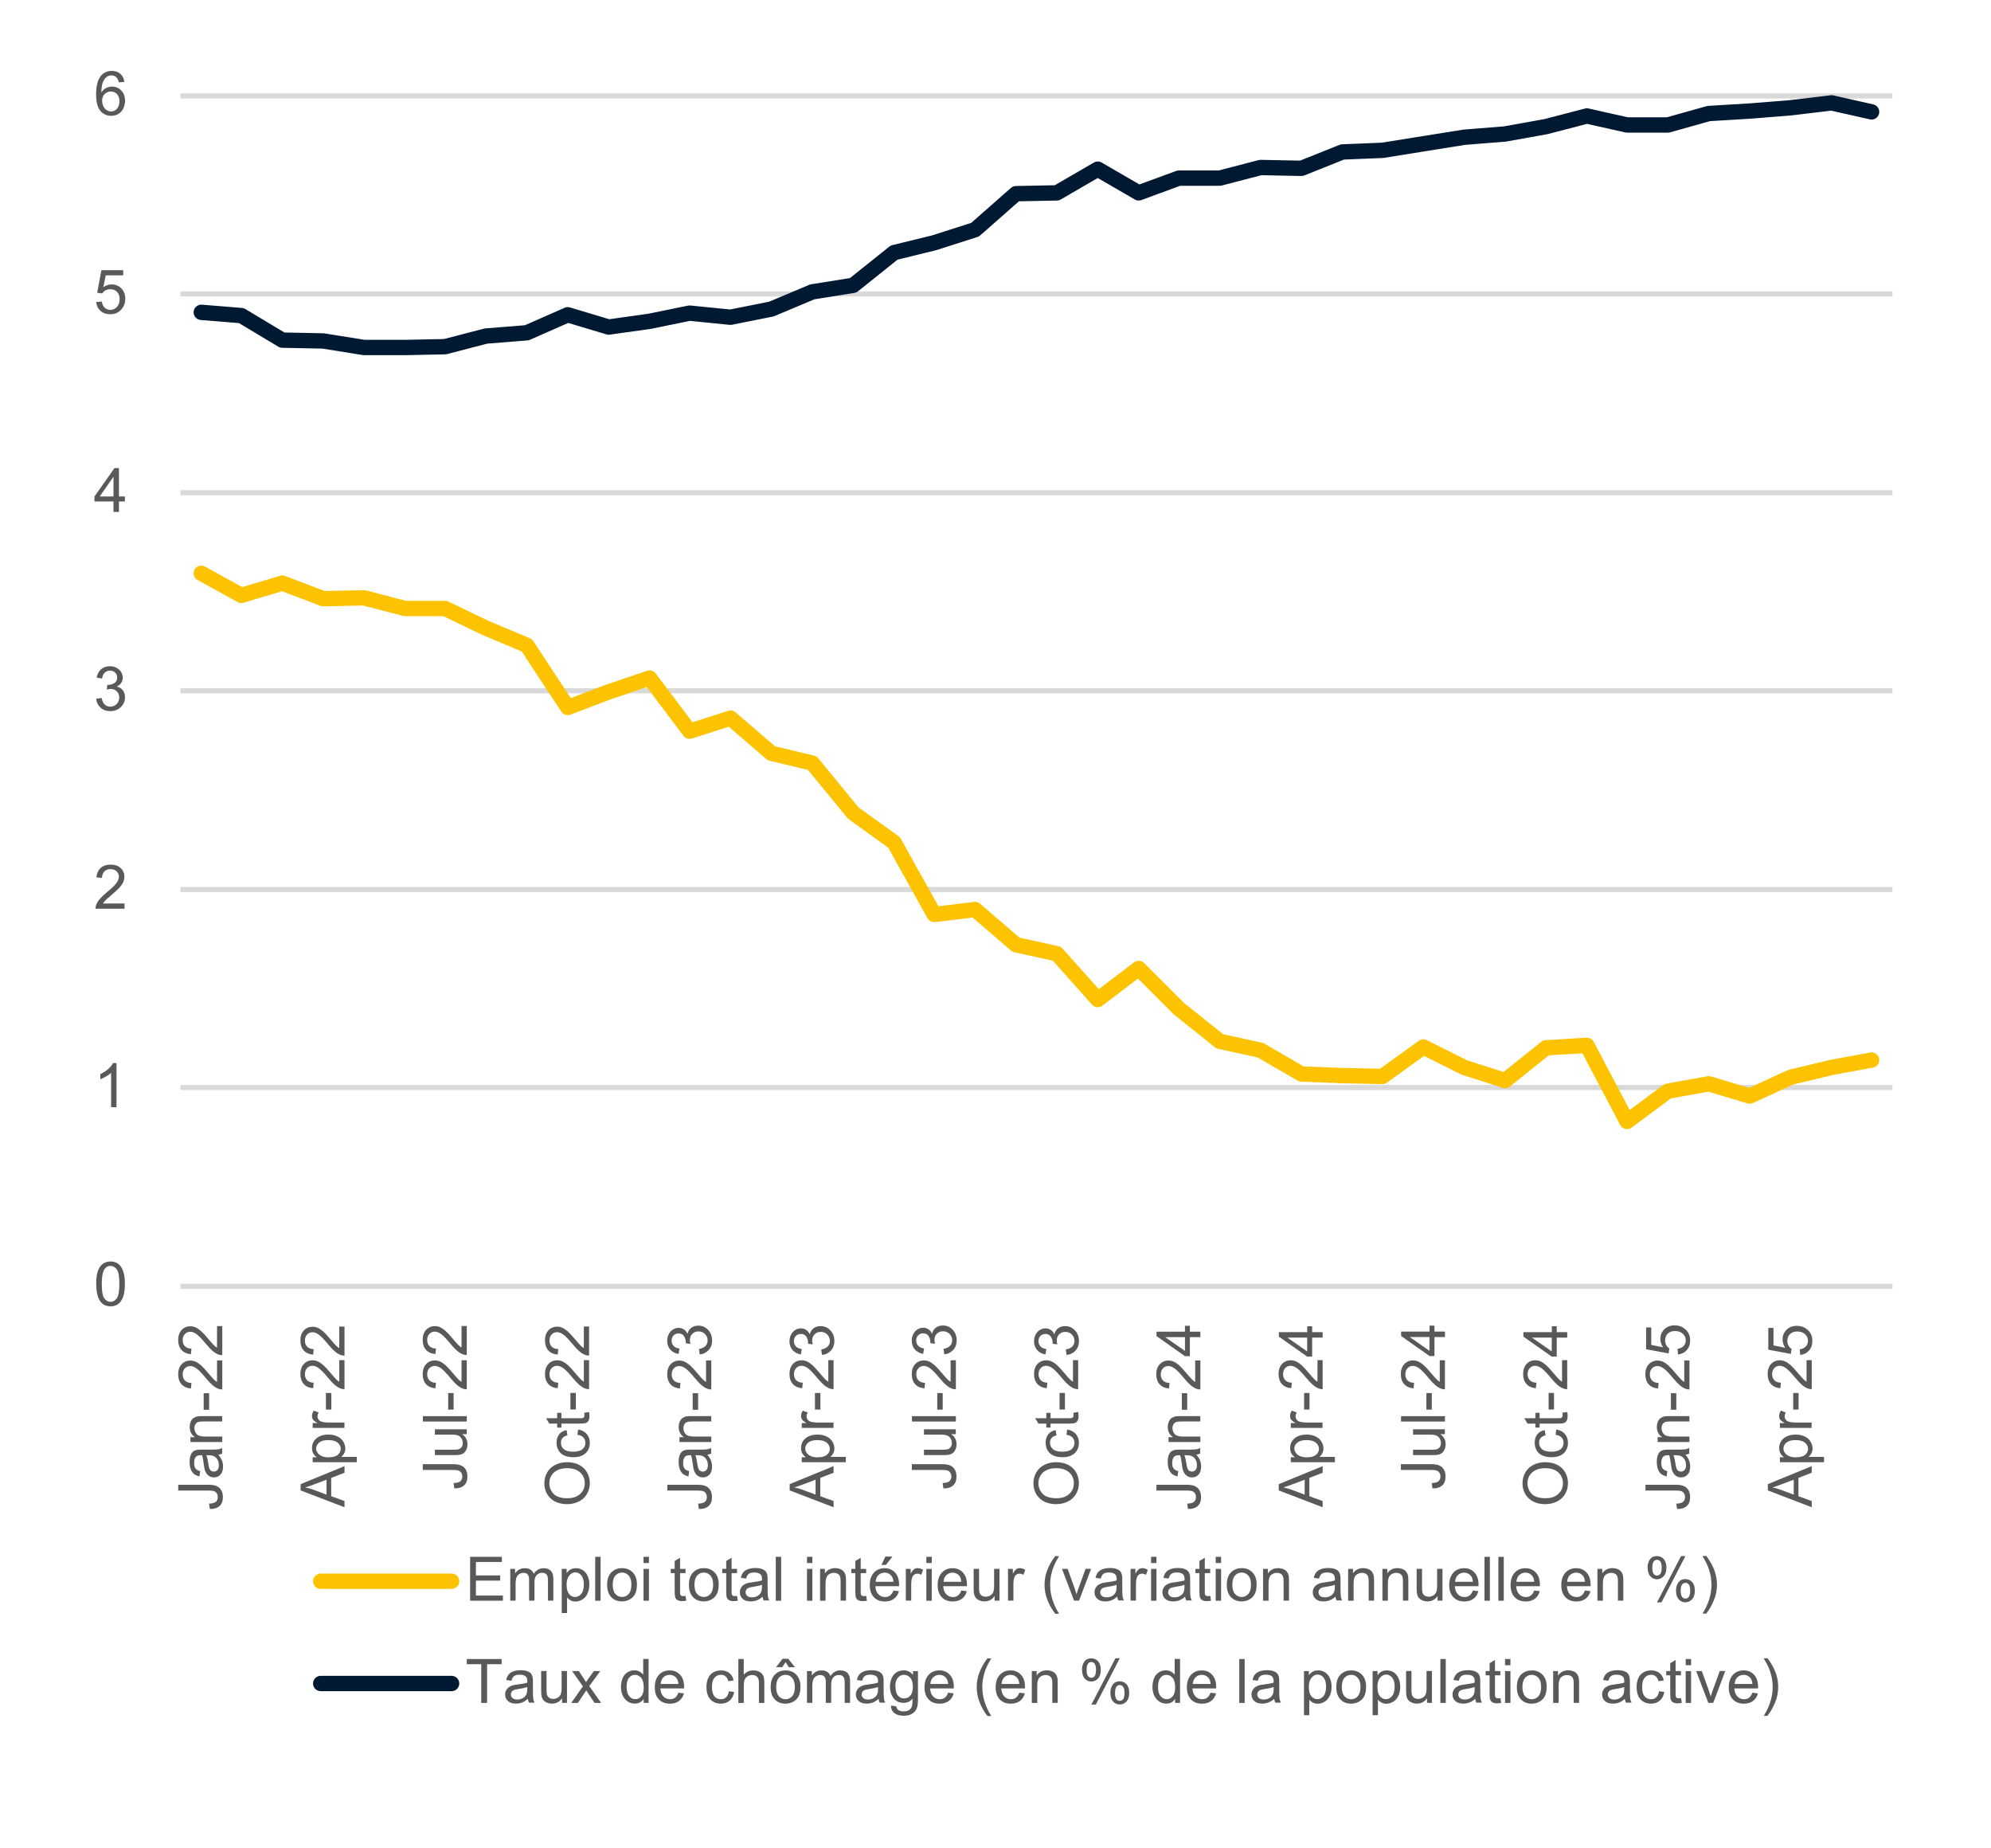<?xml version="1.0" encoding="UTF-8"?>
<svg id="Layer_1" data-name="Layer 1" xmlns="http://www.w3.org/2000/svg" xmlns:xlink="http://www.w3.org/1999/xlink" viewBox="0 0 292.09 271.02">
  <defs>
    <style>
      .cls-1 {
        stroke: #001932;
      }

      .cls-1, .cls-2, .cls-3, .cls-4 {
        fill: none;
      }

      .cls-1, .cls-2, .cls-4 {
        stroke-linejoin: round;
      }

      .cls-1, .cls-4 {
        stroke-linecap: round;
        stroke-width: 2.25px;
      }

      .cls-5 {
        clip-path: url(#clippath-1);
      }

      .cls-2 {
        stroke: #d9d9d9;
        stroke-width: .75px;
      }

      .cls-3 {
        clip-rule: evenodd;
      }

      .cls-4 {
        stroke: #fdc300;
      }

      .cls-6 {
        fill: #595959;
      }

      .cls-7 {
        clip-path: url(#clippath);
      }
    </style>
    <clipPath id="clippath">
      <polygon class="cls-3" points="26.47 189.27 278.35 189.27 278.35 13.95 26.47 13.95 26.47 189.27 26.47 189.27"/>
    </clipPath>
    <clipPath id="clippath-1">
      <polygon class="cls-3" points="26.47 189.27 278.35 189.27 278.35 13.95 26.47 13.95 26.47 189.27 26.47 189.27"/>
    </clipPath>
  </defs>
  <path class="cls-2" d="M26.47,159.51h251.16M26.47,130.47h251.16M26.47,101.31h251.16M26.47,72.27h251.16M26.47,43.11h251.16M26.47,14.07h251.16"/>
  <line class="cls-2" x1="26.47" y1="188.67" x2="277.63" y2="188.67"/>
  <g class="cls-7">
    <polyline class="cls-4" points="29.53 84.09 35.41 87.33 41.41 85.53 47.41 87.81 53.41 87.69 59.41 89.25 65.29 89.25 71.29 92.13 77.29 94.65 83.29 103.77 89.29 101.49 95.29 99.45 101.17 107.25 107.17 105.33 113.17 110.49 119.17 111.93 125.17 119.25 131.17 123.57 137.05 134.13 143.05 133.41 149.05 138.57 155.05 139.89 161.05 146.61 167.05 142.05 172.93 147.93 178.93 152.73 184.93 154.05 190.93 157.53 196.93 157.77 202.81 157.89 208.81 153.57 214.81 156.57 220.81 158.49 226.81 153.69 232.81 153.33 238.69 164.49 244.69 160.05 250.69 158.97 256.69 160.77 262.69 158.01 268.69 156.57 274.57 155.49"/>
  </g>
  <g class="cls-5">
    <polyline class="cls-1" points="29.53 45.81 35.41 46.29 41.41 49.89 47.41 50.01 53.41 50.97 59.41 50.97 65.29 50.85 71.29 49.29 77.29 48.81 83.29 46.17 89.29 47.97 95.29 47.13 101.17 45.93 107.17 46.53 113.17 45.33 119.17 42.81 125.17 41.85 131.17 37.05 137.05 35.61 143.05 33.69 149.05 28.41 155.05 28.29 161.05 24.81 167.05 28.29 172.93 26.13 178.93 26.13 184.93 24.57 190.93 24.69 196.93 22.29 202.81 22.05 208.81 21.09 214.81 20.13 220.81 19.65 226.81 18.57 232.81 17.01 238.69 18.33 244.69 18.33 250.69 16.65 256.69 16.29 262.69 15.81 268.69 15.09 274.57 16.41"/>
  </g>
  <path class="cls-6" d="M14.11,188.32c0-.76.08-1.37.23-1.84.16-.46.39-.82.7-1.07.31-.25.7-.38,1.17-.38.35,0,.65.07.91.21.26.14.48.34.65.6.17.26.3.58.4.96.1.38.15.88.15,1.52,0,.76-.08,1.37-.23,1.83-.16.46-.39.82-.7,1.08-.31.25-.7.38-1.17.38-.62,0-1.11-.22-1.46-.67-.42-.54-.64-1.41-.64-2.62ZM14.93,188.32c0,1.06.12,1.76.37,2.11.25.35.55.52.92.52s.67-.18.92-.53c.25-.35.37-1.05.37-2.11s-.12-1.76-.37-2.11c-.25-.35-.56-.52-.93-.52s-.65.15-.87.46c-.27.39-.41,1.12-.41,2.17Z"/>
  <path class="cls-6" d="M17.09,162.4h-.79v-5.04c-.19.18-.44.36-.75.54-.31.18-.59.32-.83.41v-.76c.44-.21.83-.46,1.16-.76s.57-.58.7-.86h.51v6.47Z"/>
  <path class="cls-6" d="M18.27,132.53v.76h-4.26c0-.19.02-.37.09-.55.11-.29.28-.58.52-.86.24-.28.58-.61,1.03-.98.7-.57,1.17-1.03,1.42-1.36.25-.34.37-.65.37-.95,0-.31-.11-.58-.34-.79-.22-.21-.52-.32-.88-.32-.38,0-.69.11-.91.34s-.34.54-.35.95l-.81-.08c.06-.61.27-1.07.63-1.39.36-.32.85-.48,1.46-.48s1.11.17,1.47.51.54.77.54,1.27c0,.26-.05.51-.16.76s-.28.51-.52.79c-.25.28-.65.65-1.22,1.13-.47.4-.78.67-.91.81-.13.14-.25.29-.33.43h3.16Z"/>
  <path class="cls-6" d="M14.12,102.49l.79-.11c.09.45.25.77.46.97.22.2.48.3.8.3.37,0,.69-.13.94-.39.26-.26.38-.58.38-.96s-.12-.66-.36-.9c-.24-.24-.54-.35-.91-.35-.15,0-.34.03-.56.09l.09-.69c.05,0,.1,0,.13,0,.34,0,.64-.09.91-.26s.4-.45.4-.81c0-.29-.1-.53-.29-.72s-.45-.29-.76-.29-.56.1-.77.29-.34.48-.4.87l-.79-.14c.1-.53.32-.94.66-1.23s.77-.44,1.28-.44c.35,0,.68.08.97.23s.52.36.68.62.24.54.24.83-.07.53-.22.76-.37.41-.66.54c.38.09.68.27.89.55.21.28.32.62.32,1.04,0,.56-.21,1.04-.62,1.43-.41.39-.93.59-1.56.59-.57,0-1.04-.17-1.41-.51-.37-.34-.59-.77-.64-1.31Z"/>
  <path class="cls-6" d="M16.65,75.09v-1.54h-2.79v-.73l2.94-4.17h.65v4.17h.87v.73h-.87v1.54h-.79ZM16.65,72.82v-2.9l-2.02,2.9h2.02Z"/>
  <path class="cls-6" d="M14.11,44.3l.83-.07c.06.4.2.71.43.91.22.2.49.31.81.31.38,0,.7-.14.97-.43s.4-.67.4-1.14-.13-.81-.38-1.07c-.25-.26-.59-.39-1-.39-.25,0-.48.06-.69.17-.21.12-.37.27-.48.45l-.74-.1.62-3.31h3.2v.76h-2.57l-.35,1.73c.39-.27.79-.4,1.22-.4.56,0,1.04.19,1.42.58s.58.89.58,1.5-.17,1.09-.51,1.51c-.41.52-.98.78-1.69.78-.59,0-1.06-.16-1.43-.49-.37-.33-.58-.76-.64-1.31Z"/>
  <path class="cls-6" d="M18.22,12.02l-.79.06c-.07-.31-.17-.54-.3-.68-.21-.23-.48-.34-.79-.34-.25,0-.47.07-.66.21-.25.18-.45.45-.59.8s-.22.85-.22,1.49c.19-.29.42-.51.7-.65s.56-.21.87-.21c.53,0,.98.19,1.35.58s.56.89.56,1.5c0,.4-.09.78-.26,1.13-.17.35-.41.61-.72.8s-.65.28-1.04.28c-.66,0-1.2-.24-1.61-.73s-.62-1.28-.62-2.4c0-1.25.23-2.15.69-2.72.4-.49.94-.74,1.62-.74.51,0,.92.14,1.25.43s.52.68.58,1.18ZM14.99,14.8c0,.27.06.53.17.78.12.25.28.44.49.57.21.13.43.2.65.2.33,0,.62-.13.86-.4s.36-.64.36-1.1-.12-.8-.36-1.05-.54-.38-.9-.38-.66.13-.91.38-.37.59-.37,1.01Z"/>
  <g>
    <path class="cls-6" d="M30.78,221.32l-.11-.77c.49-.02.83-.11,1.01-.28s.27-.39.27-.68c0-.21-.05-.4-.15-.55-.1-.16-.23-.26-.4-.32-.17-.06-.44-.09-.81-.09h-4.44v-.85h4.39c.54,0,.96.06,1.25.2.3.13.52.34.68.62.16.28.23.62.23,1,0,.57-.16,1-.49,1.3-.33.3-.81.45-1.45.43Z"/>
    <path class="cls-6" d="M32.04,213.39c.25.29.42.58.53.85.1.27.15.56.15.87,0,.51-.12.91-.38,1.18-.25.28-.57.41-.96.41-.23,0-.44-.05-.63-.16-.19-.1-.34-.24-.46-.41-.11-.17-.2-.36-.26-.57-.04-.16-.08-.39-.12-.7-.08-.64-.17-1.11-.27-1.41-.11,0-.18,0-.21,0-.32,0-.55.08-.68.22-.18.2-.27.5-.27.9,0,.37.07.65.2.82.13.18.36.31.69.39l-.11.77c-.33-.07-.6-.19-.8-.35-.2-.16-.36-.39-.47-.7-.11-.3-.17-.66-.17-1.06s.05-.72.14-.97.21-.43.35-.55c.14-.12.32-.2.54-.25.13-.03.38-.04.73-.04h1.05c.74,0,1.2-.02,1.4-.05.2-.03.38-.1.56-.2v.83c-.16.08-.36.13-.58.16ZM30.27,213.45c.12.29.22.72.3,1.29.05.33.1.56.16.69s.14.24.26.31c.11.07.24.11.38.11.21,0,.39-.08.53-.24.14-.16.21-.39.21-.7s-.07-.58-.2-.81c-.13-.24-.32-.41-.55-.52-.18-.08-.44-.13-.79-.13h-.29Z"/>
    <path class="cls-6" d="M32.61,211.51h-4.67v-.71h.66c-.51-.34-.77-.84-.77-1.49,0-.28.05-.54.15-.78.1-.24.23-.41.4-.53s.36-.2.58-.25c.15-.03.4-.04.77-.04h2.87v.79h-2.84c-.32,0-.56.03-.72.09-.16.06-.29.17-.38.33-.09.16-.14.34-.14.55,0,.34.11.63.32.87.21.24.62.37,1.22.37h2.55v.79Z"/>
    <path class="cls-6" d="M30.68,206.78h-.8v-2.43h.8v2.43Z"/>
    <path class="cls-6" d="M31.85,199.54h.76v4.26c-.19,0-.37-.02-.55-.09-.29-.11-.58-.28-.86-.52-.28-.24-.61-.58-.98-1.03-.57-.7-1.03-1.17-1.36-1.42s-.65-.37-.95-.37c-.31,0-.58.11-.79.34-.21.22-.32.52-.32.88,0,.38.11.69.34.91s.54.34.95.35l-.08.81c-.61-.06-1.07-.26-1.39-.63-.32-.36-.48-.85-.48-1.46s.17-1.11.51-1.47.77-.54,1.27-.54c.26,0,.51.05.76.16s.51.28.79.52c.28.25.65.65,1.13,1.22.4.47.67.78.81.91s.28.25.43.33v-3.16Z"/>
    <path class="cls-6" d="M31.85,194.51h.76v4.26c-.19,0-.37-.02-.55-.09-.29-.11-.58-.28-.86-.52-.28-.24-.61-.58-.98-1.03-.57-.7-1.03-1.17-1.36-1.42s-.65-.37-.95-.37c-.31,0-.58.11-.79.34-.21.22-.32.52-.32.88,0,.38.11.69.34.91s.54.34.95.35l-.08.81c-.61-.06-1.07-.26-1.39-.63-.32-.36-.48-.85-.48-1.46s.17-1.11.51-1.47.77-.54,1.27-.54c.26,0,.51.05.76.16s.51.28.79.52c.28.25.65.65,1.13,1.22.4.47.67.78.81.91s.28.25.43.33v-3.16Z"/>
  </g>
  <g>
    <path class="cls-6" d="M50.54,221.08l-6.44-2.47v-.92l6.44-2.64v.97l-1.95.75v2.69l1.95.71v.91ZM47.9,219.22v-2.18l-1.78.67c-.54.21-.99.36-1.34.46.41.08.82.2,1.23.35l1.89.71Z"/>
    <path class="cls-6" d="M52.33,214.47h-6.46v-.72h.61c-.24-.17-.42-.36-.53-.58-.12-.21-.18-.47-.18-.78,0-.4.1-.75.31-1.05.21-.3.49-.53.87-.69.37-.16.78-.23,1.23-.23.48,0,.91.08,1.29.26.38.17.68.42.88.75.2.33.31.67.31,1.03,0,.26-.06.5-.17.71-.11.21-.25.38-.42.52h2.27v.79ZM48.23,213.75c.6,0,1.04-.12,1.33-.36s.43-.54.43-.88-.15-.65-.45-.9c-.3-.25-.76-.38-1.38-.38s-1.04.12-1.34.37c-.3.25-.44.54-.44.88s.16.63.47.89c.32.26.77.39,1.37.39Z"/>
    <path class="cls-6" d="M50.54,209.44h-4.67v-.71h.71c-.33-.18-.55-.35-.65-.5-.11-.15-.16-.32-.16-.51,0-.27.08-.54.25-.81l.73.27c-.11.19-.17.39-.17.58,0,.17.05.33.16.47s.25.24.43.29c.28.09.59.13.92.13h2.44v.79Z"/>
    <path class="cls-6" d="M48.61,206.75h-.8v-2.43h.8v2.43Z"/>
    <path class="cls-6" d="M49.78,199.5h.76v4.26c-.19,0-.37-.02-.55-.09-.29-.11-.58-.28-.86-.52-.28-.24-.61-.58-.98-1.03-.57-.7-1.03-1.17-1.36-1.42s-.65-.37-.95-.37c-.31,0-.58.11-.79.34-.21.22-.32.52-.32.88,0,.38.11.69.34.91s.54.34.95.35l-.08.81c-.61-.06-1.07-.26-1.39-.63-.32-.36-.48-.85-.48-1.46s.17-1.11.51-1.47.77-.54,1.27-.54c.26,0,.51.05.76.16s.51.28.79.52c.28.25.65.65,1.13,1.22.4.47.67.78.81.91s.28.25.43.33v-3.16Z"/>
    <path class="cls-6" d="M49.78,194.58h.76v4.26c-.19,0-.37-.02-.55-.09-.29-.11-.58-.28-.86-.52-.28-.24-.61-.58-.98-1.03-.57-.7-1.03-1.17-1.36-1.42s-.65-.37-.95-.37c-.31,0-.58.11-.79.34-.21.22-.32.52-.32.88,0,.38.11.69.34.91s.54.34.95.35l-.08.81c-.61-.06-1.07-.26-1.39-.63-.32-.36-.48-.85-.48-1.46s.17-1.11.51-1.47.77-.54,1.27-.54c.26,0,.51.05.76.16s.51.28.79.52c.28.25.65.65,1.13,1.22.4.47.67.78.81.91s.28.25.43.33v-3.16Z"/>
  </g>
  <g>
    <path class="cls-6" d="M66.65,218.3l-.11-.77c.49-.02.83-.11,1.01-.28s.27-.39.27-.68c0-.21-.05-.4-.15-.55-.1-.16-.23-.26-.4-.32-.17-.06-.44-.09-.81-.09h-4.44v-.85h4.39c.54,0,.96.06,1.25.2.3.13.52.34.68.62.16.28.23.62.23,1,0,.57-.16,1-.49,1.3-.33.3-.81.45-1.45.43Z"/>
    <path class="cls-6" d="M68.48,210.36h-.69c.53.36.79.86.79,1.48,0,.28-.05.53-.16.77-.11.24-.24.42-.4.53-.16.12-.36.2-.59.24-.16.03-.4.05-.74.05h-2.89v-.79h2.59c.41,0,.69-.02.83-.05.21-.05.37-.16.49-.32.12-.16.18-.36.18-.6s-.06-.46-.18-.67-.29-.36-.5-.44c-.21-.09-.51-.13-.91-.13h-2.5v-.79h4.67v.71Z"/>
    <path class="cls-6" d="M68.48,208.51h-6.44v-.79h6.44v.79Z"/>
    <path class="cls-6" d="M66.55,206.76h-.8v-2.43h.8v2.43Z"/>
    <path class="cls-6" d="M67.72,199.52h.76v4.26c-.19,0-.37-.02-.55-.09-.29-.11-.58-.28-.86-.52-.28-.24-.61-.58-.98-1.03-.57-.7-1.03-1.17-1.36-1.42s-.65-.37-.95-.37c-.31,0-.58.11-.79.34-.21.22-.32.52-.32.88,0,.38.11.69.34.91s.54.34.95.35l-.08.81c-.61-.06-1.07-.26-1.39-.63-.32-.36-.48-.85-.48-1.46s.17-1.11.51-1.47.77-.54,1.27-.54c.26,0,.51.05.76.16s.51.28.79.52c.28.25.65.65,1.13,1.22.4.47.67.78.81.91s.28.25.43.33v-3.16Z"/>
    <path class="cls-6" d="M67.72,194.49h.76v4.26c-.19,0-.37-.02-.55-.09-.29-.11-.58-.28-.86-.52-.28-.24-.61-.58-.98-1.03-.57-.7-1.03-1.17-1.36-1.42s-.65-.37-.95-.37c-.31,0-.58.11-.79.34-.21.22-.32.52-.32.88,0,.38.11.69.34.91s.54.34.95.35l-.08.81c-.61-.06-1.07-.26-1.39-.63-.32-.36-.48-.85-.48-1.46s.17-1.11.51-1.47.77-.54,1.27-.54c.26,0,.51.05.76.16s.51.28.79.52c.28.25.65.65,1.13,1.22.4.47.67.78.81.91s.28.25.43.33v-3.16Z"/>
  </g>
  <g>
    <path class="cls-6" d="M83.28,220.63c-1.07,0-1.91-.29-2.51-.86-.6-.57-.91-1.31-.91-2.22,0-.59.14-1.13.43-1.61.28-.48.68-.84,1.19-1.09.51-.25,1.08-.38,1.73-.38s1.24.13,1.75.39.91.64,1.17,1.12c.27.48.4,1,.4,1.56,0,.61-.15,1.15-.44,1.63s-.69.84-1.2,1.08-1.04.37-1.61.37ZM83.29,219.75c.78,0,1.39-.21,1.83-.63.45-.42.67-.94.67-1.57s-.23-1.17-.68-1.58c-.45-.41-1.09-.62-1.92-.62-.52,0-.98.09-1.37.27-.39.18-.69.44-.91.78-.21.34-.32.72-.32,1.15,0,.6.21,1.12.62,1.56.42.44,1.11.65,2.08.65Z"/>
    <path class="cls-6" d="M84.71,210.46l.1-.78c.54.08.96.3,1.26.65.3.35.46.78.46,1.29,0,.64-.21,1.15-.63,1.54-.42.39-1.02.58-1.8.58-.5,0-.94-.08-1.32-.25-.38-.17-.66-.42-.85-.76-.19-.34-.28-.71-.28-1.11,0-.51.13-.92.38-1.24.26-.32.62-.53,1.09-.62l.12.77c-.31.07-.55.2-.71.39-.16.19-.24.41-.24.67,0,.4.14.72.43.97.29.25.74.37,1.36.37s1.08-.12,1.37-.36c.28-.24.43-.55.43-.94,0-.31-.1-.57-.29-.78s-.48-.34-.88-.4Z"/>
    <path class="cls-6" d="M85.71,207.22l.7-.11c.05.22.07.42.07.6,0,.29-.05.51-.14.67s-.21.27-.36.33-.46.1-.93.1h-2.69v.58h-.62v-.58h-1.16l-.47-.79h1.63v-.79h.62v.79h2.73c.23,0,.37-.01.44-.04.06-.03.12-.07.15-.14.04-.06.06-.15.06-.27,0-.09-.01-.2-.03-.35Z"/>
    <path class="cls-6" d="M84.48,206.74h-.8v-2.43h.8v2.43Z"/>
    <path class="cls-6" d="M85.66,199.5h.76v4.26c-.19,0-.37-.02-.55-.09-.29-.11-.58-.28-.86-.52-.28-.24-.61-.58-.98-1.03-.57-.7-1.03-1.17-1.36-1.42s-.65-.37-.95-.37c-.31,0-.58.11-.79.34-.21.22-.32.52-.32.88,0,.38.11.69.34.91s.54.34.95.35l-.08.81c-.61-.06-1.07-.26-1.39-.63-.32-.36-.48-.85-.48-1.46s.17-1.11.51-1.47.77-.54,1.27-.54c.26,0,.51.05.76.16s.51.28.79.52c.28.25.65.65,1.13,1.22.4.47.67.78.81.91s.28.25.43.33v-3.16Z"/>
    <path class="cls-6" d="M85.66,194.57h.76v4.26c-.19,0-.37-.02-.55-.09-.29-.11-.58-.28-.86-.52-.28-.24-.61-.58-.98-1.03-.57-.7-1.03-1.17-1.36-1.42s-.65-.37-.95-.37c-.31,0-.58.11-.79.34-.21.22-.32.52-.32.88,0,.38.11.69.34.91s.54.34.95.35l-.08.81c-.61-.06-1.07-.26-1.39-.63-.32-.36-.48-.85-.48-1.46s.17-1.11.51-1.47.77-.54,1.27-.54c.26,0,.51.05.76.16s.51.28.79.52c.28.25.65.65,1.13,1.22.4.47.67.78.81.91s.28.25.43.33v-3.16Z"/>
  </g>
  <g>
    <path class="cls-6" d="M102.53,221.32l-.11-.77c.49-.02.83-.11,1.01-.28s.27-.39.27-.68c0-.21-.05-.4-.15-.55-.1-.16-.23-.26-.4-.32-.17-.06-.44-.09-.81-.09h-4.44v-.85h4.39c.54,0,.96.06,1.25.2.3.13.52.34.68.62.16.28.23.62.23,1,0,.57-.16,1-.49,1.3-.33.3-.81.45-1.45.43Z"/>
    <path class="cls-6" d="M103.78,213.39c.25.29.42.58.53.85.1.27.15.56.15.87,0,.51-.12.91-.38,1.18-.25.28-.57.41-.96.41-.23,0-.44-.05-.63-.16-.19-.1-.34-.24-.46-.41-.11-.17-.2-.36-.26-.57-.04-.16-.08-.39-.12-.7-.08-.64-.17-1.11-.27-1.41-.11,0-.18,0-.21,0-.32,0-.55.08-.68.22-.18.2-.27.5-.27.9,0,.37.07.65.2.82.13.18.36.31.69.39l-.11.77c-.33-.07-.6-.19-.8-.35-.2-.16-.36-.39-.47-.7-.11-.3-.17-.66-.17-1.06s.05-.72.14-.97.21-.43.35-.55c.14-.12.32-.2.54-.25.13-.03.38-.04.73-.04h1.05c.74,0,1.2-.02,1.4-.05.2-.03.38-.1.56-.2v.83c-.16.08-.36.13-.58.16ZM102.01,213.45c.12.29.22.72.3,1.29.05.33.1.56.16.69s.14.24.26.31c.11.07.24.11.38.11.21,0,.39-.08.53-.24.14-.16.21-.39.21-.7s-.07-.58-.2-.81c-.13-.24-.32-.41-.55-.52-.18-.08-.44-.13-.79-.13h-.29Z"/>
    <path class="cls-6" d="M104.35,211.51h-4.67v-.71h.66c-.51-.34-.77-.84-.77-1.49,0-.28.05-.54.15-.78.1-.24.23-.41.4-.53s.36-.2.58-.25c.15-.03.4-.04.77-.04h2.87v.79h-2.84c-.32,0-.56.03-.72.09-.16.06-.29.17-.38.33-.09.16-.14.34-.14.55,0,.34.11.63.32.87.21.24.62.37,1.22.37h2.55v.79Z"/>
    <path class="cls-6" d="M102.42,206.78h-.8v-2.43h.8v2.43Z"/>
    <path class="cls-6" d="M103.59,199.54h.76v4.26c-.19,0-.37-.02-.55-.09-.29-.11-.58-.28-.86-.52-.28-.24-.61-.58-.98-1.03-.57-.7-1.03-1.17-1.36-1.42s-.65-.37-.95-.37c-.31,0-.58.11-.79.34-.21.22-.32.52-.32.88,0,.38.11.69.34.91s.54.34.95.35l-.08.81c-.61-.06-1.07-.26-1.39-.63-.32-.36-.48-.85-.48-1.46s.17-1.11.51-1.47.77-.54,1.27-.54c.26,0,.51.05.76.16s.51.28.79.52c.28.25.65.65,1.13,1.22.4.47.67.78.81.91s.28.25.43.33v-3.16Z"/>
    <path class="cls-6" d="M102.65,198.66l-.11-.79c.45-.09.77-.25.97-.46.2-.22.3-.48.3-.8,0-.37-.13-.69-.39-.94-.26-.26-.58-.38-.96-.38s-.66.12-.9.36c-.24.24-.35.54-.35.91,0,.15.03.34.09.56l-.69-.09c0-.05,0-.1,0-.13,0-.34-.09-.64-.26-.91s-.45-.4-.81-.4c-.29,0-.53.1-.72.29s-.29.45-.29.76.1.56.29.77.48.34.87.4l-.14.79c-.53-.1-.94-.32-1.23-.66s-.44-.77-.44-1.28c0-.35.08-.68.23-.97s.36-.52.62-.68c.26-.16.54-.24.83-.24s.53.08.76.22c.23.15.41.37.54.66.09-.38.27-.68.55-.89.28-.21.62-.32,1.04-.32.56,0,1.04.21,1.43.62.39.41.59.93.59,1.56,0,.57-.17,1.04-.51,1.41-.34.37-.77.59-1.31.64Z"/>
  </g>
  <g>
    <path class="cls-6" d="M122.29,221.08l-6.44-2.47v-.92l6.44-2.64v.97l-1.95.75v2.69l1.95.71v.91ZM119.65,219.22v-2.18l-1.78.67c-.54.21-.99.36-1.34.46.41.08.82.2,1.23.35l1.89.71Z"/>
    <path class="cls-6" d="M124.08,214.47h-6.46v-.72h.61c-.24-.17-.42-.36-.53-.58-.12-.21-.18-.47-.18-.78,0-.4.1-.75.31-1.05.21-.3.49-.53.87-.69.37-.16.78-.23,1.23-.23.48,0,.91.08,1.29.26.38.17.68.42.88.75.2.33.31.67.31,1.03,0,.26-.06.5-.17.71-.11.21-.25.38-.42.52h2.27v.79ZM119.98,213.75c.6,0,1.04-.12,1.33-.36s.43-.54.43-.88-.15-.65-.45-.9c-.3-.25-.76-.38-1.38-.38s-1.04.12-1.34.37c-.3.25-.44.54-.44.88s.16.63.47.89c.32.26.77.39,1.37.39Z"/>
    <path class="cls-6" d="M122.29,209.44h-4.67v-.71h.71c-.33-.18-.55-.35-.65-.5-.11-.15-.16-.32-.16-.51,0-.27.08-.54.25-.81l.73.27c-.11.19-.17.39-.17.58,0,.17.05.33.16.47s.25.24.43.29c.28.09.59.13.92.13h2.44v.79Z"/>
    <path class="cls-6" d="M120.36,206.75h-.8v-2.43h.8v2.43Z"/>
    <path class="cls-6" d="M121.53,199.5h.76v4.26c-.19,0-.37-.02-.55-.09-.29-.11-.58-.28-.86-.52-.28-.24-.61-.58-.98-1.03-.57-.7-1.03-1.17-1.36-1.42s-.65-.37-.95-.37c-.31,0-.58.11-.79.34-.21.22-.32.52-.32.88,0,.38.11.69.34.91s.54.34.95.35l-.08.81c-.61-.06-1.07-.26-1.39-.63-.32-.36-.48-.85-.48-1.46s.17-1.11.51-1.47.77-.54,1.27-.54c.26,0,.51.05.76.16s.51.28.79.52c.28.25.65.65,1.13,1.22.4.47.67.78.81.91s.28.25.43.33v-3.16Z"/>
    <path class="cls-6" d="M120.59,198.73l-.11-.79c.45-.09.77-.25.97-.46.2-.22.3-.48.3-.8,0-.37-.13-.69-.39-.94-.26-.26-.58-.38-.96-.38s-.66.12-.9.36c-.24.24-.35.54-.35.91,0,.15.03.34.09.56l-.69-.09c0-.05,0-.1,0-.13,0-.34-.09-.64-.26-.91s-.45-.4-.81-.4c-.29,0-.53.1-.72.29s-.29.45-.29.76.1.56.29.77.48.34.87.4l-.14.79c-.53-.1-.94-.32-1.23-.66s-.44-.77-.44-1.28c0-.35.08-.68.23-.97s.36-.52.62-.68c.26-.16.54-.24.83-.24s.53.08.76.22c.23.15.41.37.54.66.09-.38.27-.68.55-.89.28-.21.62-.32,1.04-.32.56,0,1.04.21,1.43.62.39.41.59.93.59,1.56,0,.57-.17,1.04-.51,1.41-.34.37-.77.59-1.31.64Z"/>
  </g>
  <g>
    <path class="cls-6" d="M138.4,218.3l-.11-.77c.49-.02.83-.11,1.01-.28s.27-.39.27-.68c0-.21-.05-.4-.15-.55-.1-.16-.23-.26-.4-.32-.17-.06-.44-.09-.81-.09h-4.44v-.85h4.39c.54,0,.96.06,1.25.2.3.13.52.34.68.62.16.28.23.62.23,1,0,.57-.16,1-.49,1.3-.33.3-.81.45-1.45.43Z"/>
    <path class="cls-6" d="M140.23,210.36h-.69c.53.36.79.86.79,1.48,0,.28-.05.53-.16.77-.11.24-.24.42-.4.53-.16.12-.36.2-.59.24-.16.03-.4.05-.74.05h-2.89v-.79h2.59c.41,0,.69-.02.83-.05.21-.05.37-.16.49-.32.12-.16.18-.36.18-.6s-.06-.46-.18-.67-.29-.36-.5-.44c-.21-.09-.51-.13-.91-.13h-2.5v-.79h4.67v.71Z"/>
    <path class="cls-6" d="M140.23,208.51h-6.44v-.79h6.44v.79Z"/>
    <path class="cls-6" d="M138.3,206.76h-.8v-2.43h.8v2.43Z"/>
    <path class="cls-6" d="M139.47,199.52h.76v4.26c-.19,0-.37-.02-.55-.09-.29-.11-.58-.28-.86-.52-.28-.24-.61-.58-.98-1.03-.57-.7-1.03-1.17-1.36-1.42s-.65-.37-.95-.37c-.31,0-.58.11-.79.34-.21.22-.32.52-.32.88,0,.38.11.69.34.91s.54.34.95.35l-.08.81c-.61-.06-1.07-.26-1.39-.63-.32-.36-.48-.85-.48-1.46s.17-1.11.51-1.47.77-.54,1.27-.54c.26,0,.51.05.76.16s.51.28.79.52c.28.25.65.65,1.13,1.22.4.47.67.78.81.91s.28.25.43.33v-3.16Z"/>
    <path class="cls-6" d="M138.53,198.64l-.11-.79c.45-.09.77-.25.97-.46.2-.22.3-.48.3-.8,0-.37-.13-.69-.39-.94-.26-.26-.58-.38-.96-.38s-.66.12-.9.36c-.24.24-.35.54-.35.91,0,.15.03.34.09.56l-.69-.09c0-.05,0-.1,0-.13,0-.34-.09-.64-.26-.91s-.45-.4-.81-.4c-.29,0-.53.1-.72.29s-.29.45-.29.76.1.56.29.77.48.34.87.4l-.14.79c-.53-.1-.94-.32-1.23-.66s-.44-.77-.44-1.28c0-.35.08-.68.23-.97s.36-.52.62-.68c.26-.16.54-.24.83-.24s.53.08.76.22c.23.15.41.37.54.66.09-.38.27-.68.55-.89.28-.21.62-.32,1.04-.32.56,0,1.04.21,1.43.62.39.41.59.93.59,1.56,0,.57-.17,1.04-.51,1.41-.34.37-.77.59-1.31.64Z"/>
  </g>
  <g>
    <path class="cls-6" d="M155.03,220.63c-1.07,0-1.91-.29-2.51-.86-.6-.57-.91-1.31-.91-2.22,0-.59.14-1.13.43-1.61.29-.48.68-.84,1.19-1.09.51-.25,1.08-.38,1.73-.38s1.24.13,1.75.39.91.64,1.17,1.12c.27.48.4,1,.4,1.56,0,.61-.15,1.15-.44,1.63-.29.48-.69.84-1.2,1.08s-1.04.37-1.61.37ZM155.04,219.75c.78,0,1.39-.21,1.83-.63.45-.42.67-.94.67-1.57s-.23-1.17-.68-1.58c-.45-.41-1.09-.62-1.92-.62-.52,0-.98.09-1.37.27-.39.18-.69.44-.91.78-.21.34-.32.72-.32,1.15,0,.6.21,1.12.62,1.56.42.44,1.11.65,2.08.65Z"/>
    <path class="cls-6" d="M156.46,210.46l.1-.78c.54.08.96.3,1.26.65.3.35.46.78.46,1.29,0,.64-.21,1.15-.63,1.54-.42.39-1.02.58-1.8.58-.5,0-.94-.08-1.32-.25-.38-.17-.66-.42-.85-.76-.19-.34-.28-.71-.28-1.11,0-.51.13-.92.38-1.24.26-.32.62-.53,1.09-.62l.12.77c-.31.07-.55.2-.71.39-.16.19-.24.41-.24.67,0,.4.14.72.43.97.29.25.74.37,1.36.37s1.08-.12,1.37-.36c.28-.24.43-.55.43-.94,0-.31-.09-.57-.29-.78s-.48-.34-.88-.4Z"/>
    <path class="cls-6" d="M157.46,207.22l.7-.11c.05.22.07.42.07.6,0,.29-.05.51-.14.67-.09.16-.21.27-.36.33-.15.06-.46.1-.93.1h-2.68v.58h-.62v-.58h-1.16l-.47-.79h1.63v-.79h.62v.79h2.73c.23,0,.37-.01.43-.04.06-.03.12-.07.15-.14.04-.06.06-.15.06-.27,0-.09,0-.2-.03-.35Z"/>
    <path class="cls-6" d="M156.23,206.74h-.79v-2.43h.79v2.43Z"/>
    <path class="cls-6" d="M157.41,199.5h.76v4.26c-.19,0-.37-.02-.55-.09-.29-.11-.58-.28-.86-.52-.28-.24-.61-.58-.98-1.03-.57-.7-1.03-1.17-1.36-1.42-.34-.25-.65-.37-.95-.37-.31,0-.58.11-.79.34-.21.22-.32.52-.32.88,0,.38.12.69.34.91s.54.34.95.35l-.08.81c-.61-.06-1.07-.26-1.39-.63-.32-.36-.48-.85-.48-1.46s.17-1.11.51-1.47c.34-.36.77-.54,1.28-.54.26,0,.51.05.76.16s.51.28.79.52c.28.25.65.65,1.13,1.22.4.47.67.78.81.91.14.13.29.25.43.33v-3.16Z"/>
    <path class="cls-6" d="M156.47,198.73l-.11-.79c.45-.09.77-.25.97-.46.2-.22.3-.48.3-.8,0-.37-.13-.69-.39-.94-.26-.26-.58-.38-.96-.38s-.66.12-.9.36c-.24.24-.35.54-.35.91,0,.15.03.34.09.56l-.69-.09c0-.05,0-.1,0-.13,0-.34-.09-.64-.26-.91s-.45-.4-.81-.4c-.29,0-.53.1-.72.29-.19.2-.29.45-.29.76s.1.56.29.77.48.34.87.4l-.14.79c-.53-.1-.94-.32-1.23-.66-.29-.34-.44-.77-.44-1.28,0-.35.08-.68.23-.97.15-.3.36-.52.62-.68.26-.16.54-.24.83-.24s.53.08.76.22c.23.15.41.37.54.66.09-.38.27-.68.55-.89.28-.21.62-.32,1.04-.32.56,0,1.04.21,1.43.62.39.41.59.93.59,1.56,0,.57-.17,1.04-.5,1.41-.34.37-.77.59-1.31.64Z"/>
  </g>
  <g>
    <path class="cls-6" d="M174.28,221.32l-.11-.77c.49-.02.83-.11,1.01-.28s.27-.39.27-.68c0-.21-.05-.4-.15-.55-.1-.16-.23-.26-.4-.32-.17-.06-.44-.09-.81-.09h-4.44v-.85h4.39c.54,0,.96.06,1.25.2.3.13.52.34.68.62.16.28.23.62.23,1,0,.57-.16,1-.49,1.3-.33.3-.81.45-1.45.43Z"/>
    <path class="cls-6" d="M175.53,213.39c.25.29.43.58.53.85.1.27.15.56.15.87,0,.51-.12.91-.38,1.18-.25.28-.57.41-.96.41-.23,0-.44-.05-.63-.16-.19-.1-.34-.24-.46-.41-.11-.17-.2-.36-.26-.57-.04-.16-.08-.39-.12-.7-.08-.64-.17-1.11-.27-1.41-.11,0-.18,0-.21,0-.32,0-.55.08-.68.22-.18.2-.27.5-.27.9,0,.37.06.65.2.82.13.18.36.31.69.39l-.11.77c-.33-.07-.6-.19-.8-.35-.2-.16-.36-.39-.47-.7-.11-.3-.17-.66-.17-1.06s.05-.72.14-.97.21-.43.35-.55c.14-.12.32-.2.54-.25.14-.03.38-.04.73-.04h1.05c.74,0,1.2-.02,1.39-.05.2-.03.38-.1.56-.2v.83c-.16.08-.36.13-.58.16ZM173.76,213.45c.12.29.22.72.3,1.29.05.33.1.56.16.69s.14.24.26.31c.11.07.24.11.38.11.21,0,.39-.08.53-.24.14-.16.21-.39.21-.7s-.07-.58-.2-.81c-.13-.24-.32-.41-.55-.52-.18-.08-.44-.13-.79-.13h-.29Z"/>
    <path class="cls-6" d="M176.1,211.51h-4.67v-.71h.66c-.51-.34-.77-.84-.77-1.49,0-.28.05-.54.15-.78.1-.24.23-.41.4-.53s.36-.2.58-.25c.15-.03.4-.04.77-.04h2.87v.79h-2.84c-.32,0-.56.03-.72.09-.16.06-.29.17-.38.33-.09.16-.14.34-.14.55,0,.34.11.63.32.87.21.24.62.37,1.22.37h2.55v.79Z"/>
    <path class="cls-6" d="M174.17,206.78h-.79v-2.43h.79v2.43Z"/>
    <path class="cls-6" d="M175.34,199.54h.76v4.26c-.19,0-.37-.02-.55-.09-.29-.11-.58-.28-.86-.52-.28-.24-.61-.58-.98-1.03-.57-.7-1.03-1.17-1.36-1.42-.34-.25-.65-.37-.95-.37-.31,0-.58.11-.79.34-.21.22-.32.52-.32.88,0,.38.12.69.34.91s.54.34.95.35l-.08.81c-.61-.06-1.07-.26-1.39-.63-.32-.36-.48-.85-.48-1.46s.17-1.11.51-1.47c.34-.36.77-.54,1.28-.54.26,0,.51.05.76.16s.51.28.79.52c.28.25.65.65,1.13,1.22.4.47.67.78.81.91.14.13.29.25.43.33v-3.16Z"/>
    <path class="cls-6" d="M176.1,196.13h-1.54v2.79h-.72l-4.17-2.94v-.65h4.17v-.87h.72v.87h1.54v.79ZM173.84,196.13h-2.9l2.9,2.02v-2.02Z"/>
  </g>
  <g>
    <path class="cls-6" d="M194.04,221.08l-6.44-2.47v-.92l6.44-2.64v.97l-1.95.75v2.69l1.95.71v.91ZM191.4,219.22v-2.18l-1.78.67c-.54.21-.99.36-1.34.46.41.08.82.2,1.23.35l1.89.71Z"/>
    <path class="cls-6" d="M195.83,214.47h-6.46v-.72h.61c-.24-.17-.42-.36-.53-.58-.12-.21-.18-.47-.18-.78,0-.4.1-.75.31-1.05.21-.3.49-.53.87-.69.37-.16.78-.23,1.23-.23.48,0,.91.08,1.29.26.38.17.68.42.88.75.2.33.31.67.31,1.03,0,.26-.06.5-.17.71-.11.21-.25.38-.42.52h2.27v.79ZM191.74,213.75c.6,0,1.04-.12,1.33-.36s.43-.54.43-.88-.15-.65-.45-.9c-.3-.25-.76-.38-1.38-.38s-1.04.12-1.34.37c-.3.25-.44.54-.44.88s.16.63.47.89c.32.26.77.39,1.37.39Z"/>
    <path class="cls-6" d="M194.04,209.44h-4.67v-.71h.71c-.33-.18-.55-.35-.66-.5-.11-.15-.16-.32-.16-.51,0-.27.08-.54.25-.81l.73.27c-.12.19-.17.39-.17.58,0,.17.05.33.16.47.1.14.25.24.43.29.28.09.59.13.92.13h2.44v.79Z"/>
    <path class="cls-6" d="M192.11,206.75h-.79v-2.43h.79v2.43Z"/>
    <path class="cls-6" d="M193.28,199.5h.76v4.26c-.19,0-.37-.02-.55-.09-.29-.11-.58-.28-.86-.52-.28-.24-.61-.58-.98-1.03-.57-.7-1.03-1.17-1.36-1.42-.34-.25-.65-.37-.95-.37-.31,0-.58.11-.79.34-.21.22-.32.52-.32.88,0,.38.12.69.34.91s.54.34.95.35l-.08.81c-.61-.06-1.07-.26-1.39-.63-.32-.36-.48-.85-.48-1.46s.17-1.11.51-1.47c.34-.36.77-.54,1.28-.54.26,0,.51.05.76.16s.51.28.79.52c.28.25.65.65,1.13,1.22.4.47.67.78.81.91.14.13.29.25.43.33v-3.16Z"/>
    <path class="cls-6" d="M194.04,196.2h-1.54v2.79h-.72l-4.17-2.94v-.65h4.17v-.87h.72v.87h1.54v.79ZM191.77,196.2h-2.9l2.9,2.02v-2.02Z"/>
  </g>
  <g>
    <path class="cls-6" d="M210.15,218.3l-.11-.77c.49-.02.83-.11,1.01-.28s.27-.39.27-.68c0-.21-.05-.4-.15-.55-.1-.16-.23-.26-.4-.32-.17-.06-.44-.09-.81-.09h-4.44v-.85h4.39c.54,0,.96.06,1.25.2.3.13.52.34.68.62.16.28.23.62.23,1,0,.57-.16,1-.49,1.3-.33.3-.81.45-1.45.43Z"/>
    <path class="cls-6" d="M211.98,210.36h-.69c.53.36.79.86.79,1.48,0,.28-.05.53-.16.77-.11.24-.24.42-.4.53-.16.12-.36.2-.59.24-.16.03-.4.05-.74.05h-2.89v-.79h2.59c.41,0,.69-.02.83-.05.21-.05.37-.16.49-.32.12-.16.18-.36.18-.6s-.06-.46-.18-.67c-.12-.21-.29-.36-.5-.44-.21-.09-.51-.13-.91-.13h-2.5v-.79h4.67v.71Z"/>
    <path class="cls-6" d="M211.98,208.51h-6.44v-.79h6.44v.79Z"/>
    <path class="cls-6" d="M210.05,206.76h-.79v-2.43h.79v2.43Z"/>
    <path class="cls-6" d="M211.22,199.52h.76v4.26c-.19,0-.37-.02-.55-.09-.29-.11-.58-.28-.86-.52-.28-.24-.61-.58-.98-1.03-.57-.7-1.03-1.17-1.36-1.42-.34-.25-.65-.37-.95-.37-.31,0-.58.11-.79.34-.21.22-.32.52-.32.88,0,.38.12.69.34.91s.54.34.95.35l-.08.81c-.61-.06-1.07-.26-1.39-.63-.32-.36-.48-.85-.48-1.46s.17-1.11.51-1.47c.34-.36.77-.54,1.28-.54.26,0,.51.05.76.16s.51.28.79.52c.28.25.65.65,1.13,1.22.4.47.67.78.81.91.14.13.29.25.43.33v-3.16Z"/>
    <path class="cls-6" d="M211.98,196.11h-1.54v2.79h-.72l-4.17-2.94v-.65h4.17v-.87h.72v.87h1.54v.79ZM209.71,196.11h-2.9l2.9,2.02v-2.02Z"/>
  </g>
  <g>
    <path class="cls-6" d="M226.78,220.63c-1.07,0-1.91-.29-2.51-.86-.6-.57-.91-1.31-.91-2.22,0-.59.14-1.13.43-1.61.29-.48.68-.84,1.19-1.09.51-.25,1.08-.38,1.73-.38s1.24.13,1.75.39.91.64,1.17,1.12c.27.48.4,1,.4,1.56,0,.61-.15,1.15-.44,1.63-.29.48-.69.84-1.2,1.08s-1.04.37-1.61.37ZM226.79,219.75c.78,0,1.39-.21,1.83-.63.45-.42.67-.94.67-1.57s-.23-1.17-.68-1.58c-.45-.41-1.09-.62-1.92-.62-.52,0-.98.09-1.37.27-.39.18-.69.44-.91.78-.21.34-.32.72-.32,1.15,0,.6.21,1.12.62,1.56.42.44,1.11.65,2.08.65Z"/>
    <path class="cls-6" d="M228.21,210.46l.1-.78c.54.08.96.3,1.26.65.3.35.46.78.46,1.29,0,.64-.21,1.15-.63,1.54-.42.39-1.02.58-1.8.58-.5,0-.94-.08-1.32-.25-.38-.17-.66-.42-.85-.76-.19-.34-.28-.71-.28-1.11,0-.51.13-.92.38-1.24.26-.32.62-.53,1.09-.62l.12.77c-.31.07-.55.2-.71.39-.16.19-.24.41-.24.67,0,.4.14.72.43.97.29.25.74.37,1.36.37s1.08-.12,1.37-.36c.28-.24.43-.55.43-.94,0-.31-.09-.57-.29-.78s-.48-.34-.88-.4Z"/>
    <path class="cls-6" d="M229.21,207.22l.7-.11c.05.22.07.42.07.6,0,.29-.05.51-.14.67-.09.16-.21.27-.36.33-.15.06-.46.1-.93.1h-2.68v.58h-.62v-.58h-1.16l-.47-.79h1.63v-.79h.62v.79h2.73c.23,0,.37-.01.43-.04.06-.03.12-.07.15-.14.04-.06.06-.15.06-.27,0-.09,0-.2-.03-.35Z"/>
    <path class="cls-6" d="M227.98,206.74h-.79v-2.43h.79v2.43Z"/>
    <path class="cls-6" d="M229.16,199.5h.76v4.26c-.19,0-.37-.02-.55-.09-.29-.11-.58-.28-.86-.52-.28-.24-.61-.58-.98-1.03-.57-.7-1.03-1.17-1.36-1.42-.34-.25-.65-.37-.95-.37-.31,0-.58.11-.79.34-.21.22-.32.52-.32.88,0,.38.12.69.34.91s.54.34.95.35l-.08.81c-.61-.06-1.07-.26-1.39-.63-.32-.36-.48-.85-.48-1.46s.17-1.11.51-1.47c.34-.36.77-.54,1.28-.54.26,0,.51.05.76.16s.51.28.79.52c.28.25.65.65,1.13,1.22.4.47.67.78.81.91.14.13.29.25.43.33v-3.16Z"/>
    <path class="cls-6" d="M229.92,196.2h-1.54v2.79h-.72l-4.17-2.94v-.65h4.17v-.87h.72v.87h1.54v.79ZM227.65,196.2h-2.9l2.9,2.02v-2.02Z"/>
  </g>
  <g>
    <path class="cls-6" d="M246.03,221.32l-.11-.77c.49-.02.83-.11,1.01-.28s.27-.39.27-.68c0-.21-.05-.4-.15-.55-.1-.16-.23-.26-.4-.32-.17-.06-.44-.09-.81-.09h-4.44v-.85h4.39c.54,0,.96.06,1.25.2.3.13.52.34.68.62.16.28.23.62.23,1,0,.57-.16,1-.49,1.3-.33.3-.81.45-1.45.43Z"/>
    <path class="cls-6" d="M247.28,213.39c.25.29.43.58.53.85.1.27.15.56.15.87,0,.51-.12.91-.38,1.18-.25.28-.57.41-.96.41-.23,0-.44-.05-.63-.16-.19-.1-.34-.24-.46-.41-.11-.17-.2-.36-.26-.57-.04-.16-.08-.39-.12-.7-.08-.64-.17-1.11-.27-1.41-.11,0-.18,0-.21,0-.32,0-.55.08-.68.22-.18.2-.27.5-.27.9,0,.37.06.65.2.82.13.18.36.31.69.39l-.11.77c-.33-.07-.6-.19-.8-.35-.2-.16-.36-.39-.47-.7-.11-.3-.17-.66-.17-1.06s.05-.72.14-.97.21-.43.35-.55c.14-.12.32-.2.54-.25.14-.03.38-.04.73-.04h1.05c.74,0,1.2-.02,1.39-.05.2-.03.38-.1.56-.2v.83c-.16.08-.36.13-.58.16ZM245.51,213.45c.12.29.22.72.3,1.29.05.33.1.56.16.69s.14.24.26.31c.11.07.24.11.38.11.21,0,.39-.08.53-.24.14-.16.21-.39.21-.7s-.07-.58-.2-.81c-.13-.24-.32-.41-.55-.52-.18-.08-.44-.13-.79-.13h-.29Z"/>
    <path class="cls-6" d="M247.85,211.51h-4.67v-.71h.66c-.51-.34-.77-.84-.77-1.49,0-.28.05-.54.15-.78.1-.24.23-.41.4-.53s.36-.2.58-.25c.15-.03.4-.04.77-.04h2.87v.79h-2.84c-.32,0-.56.03-.72.09-.16.06-.29.17-.38.33-.09.16-.14.34-.14.55,0,.34.11.63.32.87.21.24.62.37,1.22.37h2.55v.79Z"/>
    <path class="cls-6" d="M245.92,206.78h-.79v-2.43h.79v2.43Z"/>
    <path class="cls-6" d="M247.09,199.54h.76v4.26c-.19,0-.37-.02-.55-.09-.29-.11-.58-.28-.86-.52-.28-.24-.61-.58-.98-1.03-.57-.7-1.03-1.17-1.36-1.42-.34-.25-.65-.37-.95-.37-.31,0-.58.11-.79.34-.21.22-.32.52-.32.88,0,.38.12.69.34.91s.54.34.95.35l-.08.81c-.61-.06-1.07-.26-1.39-.63-.32-.36-.48-.85-.48-1.46s.17-1.11.51-1.47c.34-.36.77-.54,1.28-.54.26,0,.51.05.76.16s.51.28.79.52c.28.25.65.65,1.13,1.22.4.47.67.78.81.91.14.13.29.25.43.33v-3.16Z"/>
    <path class="cls-6" d="M246.17,198.67l-.07-.83c.4-.06.71-.2.91-.43.2-.22.3-.49.3-.81,0-.38-.14-.7-.43-.97s-.67-.4-1.14-.4-.81.13-1.07.38c-.26.25-.39.59-.39,1,0,.25.06.48.17.69.12.21.27.37.45.48l-.1.74-3.31-.62v-3.2h.76v2.57l1.73.35c-.27-.39-.4-.79-.4-1.22,0-.56.2-1.04.58-1.42.39-.39.89-.58,1.5-.58s1.09.17,1.51.51c.52.41.78.98.78,1.69,0,.59-.16,1.06-.49,1.43-.33.37-.76.58-1.3.64Z"/>
  </g>
  <g>
    <path class="cls-6" d="M265.79,221.08l-6.44-2.47v-.92l6.44-2.64v.97l-1.95.75v2.69l1.95.71v.91ZM263.15,219.22v-2.18l-1.78.67c-.54.21-.99.36-1.34.46.41.08.82.2,1.23.35l1.89.71Z"/>
    <path class="cls-6" d="M267.58,214.47h-6.46v-.72h.61c-.24-.17-.42-.36-.53-.58-.12-.21-.18-.47-.18-.78,0-.4.1-.75.31-1.05.21-.3.49-.53.87-.69.37-.16.78-.23,1.23-.23.48,0,.91.08,1.29.26.38.17.68.42.88.75.2.33.31.67.31,1.03,0,.26-.06.5-.17.71-.11.21-.25.38-.42.52h2.27v.79ZM263.49,213.75c.6,0,1.04-.12,1.33-.36s.43-.54.43-.88-.15-.65-.45-.9c-.3-.25-.76-.38-1.38-.38s-1.04.12-1.34.37c-.3.25-.44.54-.44.88s.16.63.47.89c.32.26.77.39,1.37.39Z"/>
    <path class="cls-6" d="M265.79,209.44h-4.67v-.71h.71c-.33-.18-.55-.35-.66-.5-.11-.15-.16-.32-.16-.51,0-.27.08-.54.25-.81l.73.27c-.12.19-.17.39-.17.58,0,.17.05.33.16.47.1.14.25.24.43.29.28.09.59.13.92.13h2.44v.79Z"/>
    <path class="cls-6" d="M263.86,206.75h-.79v-2.43h.79v2.43Z"/>
    <path class="cls-6" d="M265.03,199.5h.76v4.26c-.19,0-.37-.02-.55-.09-.29-.11-.58-.28-.86-.52-.28-.24-.61-.58-.98-1.03-.57-.7-1.03-1.17-1.36-1.42-.34-.25-.65-.37-.95-.37-.31,0-.58.11-.79.34-.21.22-.32.52-.32.88,0,.38.12.69.34.91s.54.34.95.35l-.08.81c-.61-.06-1.07-.26-1.39-.63-.32-.36-.48-.85-.48-1.46s.17-1.11.51-1.47c.34-.36.77-.54,1.28-.54.26,0,.51.05.76.16s.51.28.79.52c.28.25.65.65,1.13,1.22.4.47.67.78.81.91.14.13.29.25.43.33v-3.16Z"/>
    <path class="cls-6" d="M264.1,198.74l-.07-.83c.4-.06.71-.2.91-.43.2-.22.3-.49.3-.81,0-.38-.14-.7-.43-.97s-.67-.4-1.14-.4-.81.13-1.07.38c-.26.25-.39.59-.39,1,0,.25.06.48.17.69.12.21.27.37.45.48l-.1.74-3.31-.62v-3.2h.76v2.57l1.73.35c-.27-.39-.4-.79-.4-1.22,0-.56.2-1.04.58-1.42.39-.39.89-.58,1.5-.58s1.09.17,1.51.51c.52.41.78.98.78,1.69,0,.59-.16,1.06-.49,1.43-.33.37-.76.58-1.3.64Z"/>
  </g>
  <line class="cls-4" x1="47.05" y1="231.93" x2="66.25" y2="231.93"/>
  <g>
    <path class="cls-6" d="M68.97,234.79v-6.44h4.66v.76h-3.81v1.97h3.56v.76h-3.56v2.19h3.96v.76h-4.81Z"/>
    <path class="cls-6" d="M74.86,234.79v-4.67h.71v.66c.15-.23.34-.41.58-.55.24-.14.52-.21.83-.21.35,0,.63.07.85.22.22.14.38.34.47.6.37-.54.85-.82,1.44-.82.46,0,.82.13,1.07.38.25.26.37.65.37,1.18v3.2h-.79v-2.94c0-.32-.03-.54-.08-.68-.05-.14-.14-.25-.28-.34s-.29-.13-.47-.13c-.33,0-.6.11-.82.33-.22.22-.33.57-.33,1.05v2.71h-.79v-3.03c0-.35-.06-.62-.19-.79s-.34-.26-.63-.26c-.22,0-.43.06-.62.18-.19.12-.33.29-.41.51s-.13.55-.13.97v2.42h-.79Z"/>
    <path class="cls-6" d="M82.41,236.58v-6.46h.72v.61c.17-.24.36-.42.58-.53.21-.12.47-.18.78-.18.4,0,.75.1,1.05.31s.53.49.69.87c.16.37.23.78.23,1.23,0,.48-.09.91-.26,1.29-.17.38-.42.68-.75.88-.33.2-.67.31-1.03.31-.26,0-.5-.06-.71-.17s-.38-.25-.52-.42v2.27h-.79ZM83.13,232.48c0,.6.12,1.04.36,1.33s.54.43.88.43.65-.15.9-.45c.25-.3.38-.76.38-1.38s-.12-1.04-.37-1.34c-.25-.3-.54-.44-.88-.44s-.63.16-.89.47c-.26.32-.39.77-.39,1.37Z"/>
    <path class="cls-6" d="M87.32,234.79v-6.44h.79v6.44h-.79Z"/>
    <path class="cls-6" d="M89.07,232.45c0-.86.24-1.5.72-1.92.4-.35.89-.52,1.47-.52.64,0,1.17.21,1.57.63.41.42.61,1,.61,1.74,0,.6-.09,1.07-.27,1.42-.18.34-.44.61-.79.8-.34.19-.72.29-1.13.29-.65,0-1.18-.21-1.58-.63-.4-.42-.6-1.02-.6-1.81ZM89.89,232.45c0,.6.13,1.05.39,1.34.26.3.59.45.98.45s.72-.15.98-.45.39-.75.39-1.37c0-.58-.13-1.01-.39-1.31-.26-.3-.59-.45-.98-.45s-.72.15-.98.44-.39.74-.39,1.34Z"/>
    <path class="cls-6" d="M94.41,229.26v-.91h.79v.91h-.79ZM94.41,234.79v-4.67h.79v4.67h-.79Z"/>
    <path class="cls-6" d="M100.57,234.08l.11.7c-.22.05-.42.07-.6.07-.29,0-.51-.05-.67-.14-.16-.09-.27-.21-.33-.36-.06-.15-.1-.46-.1-.93v-2.68h-.58v-.62h.58v-1.16l.79-.47v1.63h.8v.62h-.8v2.73c0,.23.01.37.04.43s.07.12.14.15c.06.04.15.06.27.06.09,0,.2,0,.35-.03Z"/>
    <path class="cls-6" d="M101.07,232.45c0-.86.24-1.5.72-1.92.4-.35.89-.52,1.47-.52.64,0,1.17.21,1.57.63.41.42.61,1,.61,1.74,0,.6-.09,1.07-.27,1.42-.18.34-.44.61-.79.8-.34.19-.72.29-1.13.29-.65,0-1.18-.21-1.58-.63-.4-.42-.6-1.02-.6-1.81ZM101.88,232.45c0,.6.13,1.05.39,1.34.26.3.59.45.98.45s.72-.15.98-.45.39-.75.39-1.37c0-.58-.13-1.01-.39-1.31-.26-.3-.59-.45-.98-.45s-.72.15-.98.44-.39.74-.39,1.34Z"/>
    <path class="cls-6" d="M108.13,234.08l.11.7c-.22.05-.42.07-.6.07-.29,0-.51-.05-.67-.14-.16-.09-.27-.21-.33-.36-.06-.15-.1-.46-.1-.93v-2.68h-.58v-.62h.58v-1.16l.79-.47v1.63h.8v.62h-.8v2.73c0,.23.01.37.04.43s.07.12.14.15c.06.04.15.06.27.06.09,0,.2,0,.35-.03Z"/>
    <path class="cls-6" d="M111.85,234.21c-.29.25-.58.43-.85.53-.27.1-.56.15-.87.15-.51,0-.91-.12-1.18-.38-.28-.25-.41-.57-.41-.96,0-.23.05-.44.16-.63.1-.19.24-.34.41-.46s.36-.2.57-.26c.16-.04.39-.08.7-.12.64-.08,1.11-.17,1.41-.27,0-.11,0-.18,0-.21,0-.32-.07-.55-.22-.68-.2-.18-.5-.27-.9-.27-.37,0-.65.06-.82.2-.18.13-.31.36-.39.69l-.77-.11c.07-.33.19-.6.35-.8.16-.2.39-.36.7-.47.3-.11.66-.17,1.06-.17s.72.05.97.14.43.21.55.35c.12.14.2.32.25.54.03.14.04.38.04.73v1.05c0,.74.02,1.2.05,1.39.03.2.1.38.2.56h-.83c-.08-.16-.13-.36-.16-.58ZM111.78,232.45c-.29.12-.72.22-1.29.3-.33.05-.56.1-.69.16s-.24.14-.31.26c-.07.11-.11.24-.11.38,0,.21.08.39.24.53s.39.21.7.21.58-.07.81-.2c.24-.13.41-.32.52-.55.08-.18.13-.44.13-.79v-.29Z"/>
    <path class="cls-6" d="M113.81,234.79v-6.44h.79v6.44h-.79Z"/>
    <path class="cls-6" d="M118.39,229.26v-.91h.79v.91h-.79ZM118.39,234.79v-4.67h.79v4.67h-.79Z"/>
    <path class="cls-6" d="M120.31,234.79v-4.67h.71v.66c.34-.51.84-.77,1.49-.77.28,0,.54.05.78.15.24.1.41.23.53.4s.2.36.25.58c.03.15.04.4.04.77v2.87h-.79v-2.84c0-.32-.03-.56-.09-.72-.06-.16-.17-.29-.33-.38-.16-.09-.34-.14-.55-.14-.34,0-.63.11-.87.32s-.37.62-.37,1.22v2.55h-.79Z"/>
    <path class="cls-6" d="M127.07,234.08l.11.7c-.22.05-.42.07-.6.07-.29,0-.51-.05-.67-.14-.16-.09-.27-.21-.33-.36-.06-.15-.1-.46-.1-.93v-2.68h-.58v-.62h.58v-1.16l.79-.47v1.63h.8v.62h-.8v2.73c0,.23.01.37.04.43s.07.12.14.15c.06.04.15.06.27.06.09,0,.2,0,.35-.03Z"/>
    <path class="cls-6" d="M131.06,233.29l.82.1c-.13.48-.37.85-.72,1.11s-.79.4-1.34.4c-.68,0-1.22-.21-1.62-.63-.4-.42-.6-1.01-.6-1.77s.2-1.39.61-1.83.93-.65,1.57-.65,1.13.21,1.53.64.59,1.02.59,1.79c0,.05,0,.12,0,.21h-3.48c.03.51.17.9.44,1.18.26.27.59.41.98.41.29,0,.54-.08.74-.23s.37-.4.49-.73ZM128.46,232.01h2.61c-.04-.39-.13-.69-.3-.88-.25-.3-.58-.46-.98-.46-.36,0-.67.12-.92.36-.25.24-.38.57-.41.98ZM129.31,229.54l.58-1.23h1.04l-.97,1.23h-.65Z"/>
    <path class="cls-6" d="M132.89,234.79v-4.67h.71v.71c.18-.33.35-.55.5-.66.15-.11.32-.16.51-.16.27,0,.54.08.81.25l-.27.73c-.19-.12-.39-.17-.58-.17-.17,0-.33.05-.47.16-.14.1-.24.25-.29.43-.09.28-.13.59-.13.92v2.44h-.79Z"/>
    <path class="cls-6" d="M135.9,229.26v-.91h.79v.91h-.79ZM135.9,234.79v-4.67h.79v4.67h-.79Z"/>
    <path class="cls-6" d="M141.02,233.29l.82.1c-.13.48-.37.85-.72,1.11s-.79.4-1.34.4c-.68,0-1.22-.21-1.62-.63-.4-.42-.6-1.01-.6-1.77s.2-1.39.61-1.83.93-.65,1.57-.65,1.13.21,1.53.64.59,1.02.59,1.79c0,.05,0,.12,0,.21h-3.48c.03.51.17.9.44,1.18.26.27.59.41.98.41.29,0,.54-.08.74-.23s.37-.4.49-.73ZM138.42,232.01h2.61c-.04-.39-.13-.69-.3-.88-.25-.3-.58-.46-.98-.46-.36,0-.67.12-.92.36-.25.24-.38.57-.41.98Z"/>
    <path class="cls-6" d="M145.91,234.79v-.69c-.36.53-.86.79-1.48.79-.28,0-.53-.05-.77-.16-.24-.11-.42-.24-.53-.4-.12-.16-.2-.36-.24-.59-.03-.16-.05-.4-.05-.74v-2.89h.79v2.59c0,.41.02.69.05.83.05.21.16.37.32.49.16.12.36.18.6.18s.46-.06.67-.18c.21-.12.36-.29.44-.5.09-.21.13-.51.13-.91v-2.5h.79v4.67h-.71Z"/>
    <path class="cls-6" d="M147.88,234.79v-4.67h.71v.71c.18-.33.35-.55.5-.66.15-.11.32-.16.51-.16.27,0,.54.08.81.25l-.27.73c-.19-.12-.39-.17-.58-.17-.17,0-.33.05-.47.16-.14.1-.24.25-.29.43-.09.28-.13.59-.13.92v2.44h-.79Z"/>
    <path class="cls-6" d="M154.8,236.68c-.44-.55-.81-1.2-1.11-1.93-.3-.74-.45-1.5-.45-2.29,0-.7.11-1.36.34-2,.26-.74.67-1.48,1.22-2.21h.57c-.35.61-.59,1.04-.7,1.31-.18.4-.32.83-.42,1.27-.13.55-.19,1.1-.19,1.65,0,1.41.44,2.82,1.31,4.22h-.57Z"/>
    <path class="cls-6" d="M157.58,234.79l-1.78-4.67h.83l1,2.79c.11.3.21.62.3.94.07-.25.17-.54.29-.89l1.04-2.85h.81l-1.77,4.67h-.74Z"/>
    <path class="cls-6" d="M163.88,234.21c-.29.25-.58.43-.85.53-.27.1-.56.15-.87.15-.51,0-.91-.12-1.18-.38-.28-.25-.41-.57-.41-.96,0-.23.05-.44.16-.63.1-.19.24-.34.41-.46.17-.11.36-.2.57-.26.16-.04.39-.08.7-.12.64-.08,1.11-.17,1.41-.27,0-.11,0-.18,0-.21,0-.32-.08-.55-.22-.68-.2-.18-.5-.27-.9-.27-.37,0-.65.06-.82.2-.18.13-.31.36-.39.69l-.77-.11c.07-.33.19-.6.35-.8.16-.2.39-.36.7-.47.3-.11.66-.17,1.06-.17s.72.05.97.14.43.21.55.35c.12.14.2.32.25.54.03.14.04.38.04.73v1.05c0,.74.02,1.2.05,1.39.03.2.1.38.2.56h-.83c-.08-.16-.13-.36-.16-.58ZM163.81,232.45c-.29.12-.72.22-1.29.3-.33.05-.56.1-.69.16s-.24.14-.31.26c-.07.11-.11.24-.11.38,0,.21.08.39.24.53.16.14.39.21.7.21s.58-.07.81-.2c.24-.13.41-.32.52-.55.08-.18.13-.44.13-.79v-.29Z"/>
    <path class="cls-6" d="M165.86,234.79v-4.67h.71v.71c.18-.33.35-.55.5-.66.15-.11.32-.16.51-.16.27,0,.54.08.81.25l-.27.73c-.19-.12-.39-.17-.58-.17-.17,0-.33.05-.47.16-.14.1-.24.25-.29.43-.09.28-.13.59-.13.92v2.44h-.79Z"/>
    <path class="cls-6" d="M168.87,229.26v-.91h.79v.91h-.79ZM168.87,234.79v-4.67h.79v4.67h-.79Z"/>
    <path class="cls-6" d="M173.84,234.21c-.29.25-.58.43-.85.53-.27.1-.56.15-.87.15-.51,0-.91-.12-1.18-.38-.28-.25-.41-.57-.41-.96,0-.23.05-.44.16-.63.1-.19.24-.34.41-.46.17-.11.36-.2.57-.26.16-.04.39-.08.7-.12.64-.08,1.11-.17,1.41-.27,0-.11,0-.18,0-.21,0-.32-.08-.55-.22-.68-.2-.18-.5-.27-.9-.27-.37,0-.65.06-.82.2-.18.13-.31.36-.39.69l-.77-.11c.07-.33.19-.6.35-.8.16-.2.39-.36.7-.47.3-.11.66-.17,1.06-.17s.72.05.97.14.43.21.55.35c.12.14.2.32.25.54.03.14.04.38.04.73v1.05c0,.74.02,1.2.05,1.39.03.2.1.38.2.56h-.83c-.08-.16-.13-.36-.16-.58ZM173.77,232.45c-.29.12-.72.22-1.29.3-.33.05-.56.1-.69.16s-.24.14-.31.26c-.07.11-.11.24-.11.38,0,.21.08.39.24.53.16.14.39.21.7.21s.58-.07.81-.2c.24-.13.41-.32.52-.55.08-.18.13-.44.13-.79v-.29Z"/>
    <path class="cls-6" d="M177.55,234.08l.11.7c-.22.05-.42.07-.6.07-.29,0-.51-.05-.67-.14-.16-.09-.27-.21-.33-.36-.06-.15-.1-.46-.1-.93v-2.68h-.58v-.62h.58v-1.16l.79-.47v1.63h.79v.62h-.79v2.73c0,.23.01.37.04.43.03.06.07.12.14.15.06.04.15.06.27.06.09,0,.2,0,.35-.03Z"/>
    <path class="cls-6" d="M178.35,229.26v-.91h.79v.91h-.79ZM178.35,234.79v-4.67h.79v4.67h-.79Z"/>
    <path class="cls-6" d="M179.98,232.45c0-.86.24-1.5.72-1.92.4-.35.89-.52,1.47-.52.64,0,1.17.21,1.57.63.41.42.61,1,.61,1.74,0,.6-.09,1.07-.27,1.42-.18.34-.44.61-.79.8-.34.19-.72.29-1.13.29-.65,0-1.18-.21-1.58-.63-.4-.42-.6-1.02-.6-1.81ZM180.79,232.45c0,.6.13,1.05.39,1.34.26.3.59.45.98.45s.72-.15.98-.45.39-.75.39-1.37c0-.58-.13-1.01-.39-1.31-.26-.3-.59-.45-.98-.45s-.72.15-.98.44-.39.74-.39,1.34Z"/>
    <path class="cls-6" d="M185.3,234.79v-4.67h.71v.66c.34-.51.84-.77,1.49-.77.28,0,.54.05.78.15.24.1.41.23.53.4s.2.36.25.58c.03.15.04.4.04.77v2.87h-.79v-2.84c0-.32-.03-.56-.09-.72-.06-.16-.17-.29-.33-.38-.16-.09-.34-.14-.55-.14-.34,0-.63.11-.87.32-.24.21-.37.62-.37,1.22v2.55h-.79Z"/>
    <path class="cls-6" d="M195.9,234.21c-.29.25-.58.43-.85.53-.27.1-.56.15-.87.15-.51,0-.91-.12-1.18-.38-.28-.25-.41-.57-.41-.96,0-.23.05-.44.16-.63.1-.19.24-.34.41-.46.17-.11.36-.2.57-.26.16-.04.39-.08.7-.12.64-.08,1.11-.17,1.41-.27,0-.11,0-.18,0-.21,0-.32-.08-.55-.22-.68-.2-.18-.5-.27-.9-.27-.37,0-.65.06-.82.2-.18.13-.31.36-.39.69l-.77-.11c.07-.33.19-.6.35-.8.16-.2.39-.36.7-.47.3-.11.66-.17,1.06-.17s.72.05.97.14.43.21.55.35c.12.14.2.32.25.54.03.14.04.38.04.73v1.05c0,.74.02,1.2.05,1.39.03.2.1.38.2.56h-.83c-.08-.16-.13-.36-.16-.58ZM195.83,232.45c-.29.12-.72.22-1.29.3-.33.05-.56.1-.69.16s-.24.14-.31.26c-.07.11-.11.24-.11.38,0,.21.08.39.24.53.16.14.39.21.7.21s.58-.07.81-.2c.24-.13.41-.32.52-.55.08-.18.13-.44.13-.79v-.29Z"/>
    <path class="cls-6" d="M197.78,234.79v-4.67h.71v.66c.34-.51.84-.77,1.49-.77.28,0,.54.05.78.15.24.1.41.23.53.4s.2.36.25.58c.03.15.04.4.04.77v2.87h-.79v-2.84c0-.32-.03-.56-.09-.72-.06-.16-.17-.29-.33-.38-.16-.09-.34-.14-.55-.14-.34,0-.63.11-.87.32-.24.21-.37.62-.37,1.22v2.55h-.79Z"/>
    <path class="cls-6" d="M202.81,234.79v-4.67h.71v.66c.34-.51.84-.77,1.49-.77.28,0,.54.05.78.15.24.1.41.23.53.4s.2.36.25.58c.03.15.04.4.04.77v2.87h-.79v-2.84c0-.32-.03-.56-.09-.72-.06-.16-.17-.29-.33-.38-.16-.09-.34-.14-.55-.14-.34,0-.63.11-.87.32-.24.21-.37.62-.37,1.22v2.55h-.79Z"/>
    <path class="cls-6" d="M210.9,234.79v-.69c-.36.53-.86.79-1.48.79-.28,0-.53-.05-.77-.16-.24-.11-.42-.24-.53-.4-.12-.16-.2-.36-.24-.59-.03-.16-.05-.4-.05-.74v-2.89h.79v2.59c0,.41.02.69.05.83.05.21.16.37.32.49.16.12.36.18.6.18s.46-.06.67-.18c.21-.12.36-.29.44-.5.09-.21.13-.51.13-.91v-2.5h.79v4.67h-.71Z"/>
    <path class="cls-6" d="M216.07,233.29l.82.1c-.13.48-.37.85-.72,1.11s-.79.4-1.34.4c-.68,0-1.22-.21-1.62-.63-.4-.42-.6-1.01-.6-1.77s.2-1.39.61-1.83.93-.65,1.57-.65,1.13.21,1.53.64c.39.42.59,1.02.59,1.79,0,.05,0,.12,0,.21h-3.48c.03.51.17.9.44,1.18.26.27.59.41.98.41.29,0,.54-.08.74-.23.2-.15.37-.4.49-.73ZM213.47,232.01h2.61c-.04-.39-.13-.69-.3-.88-.25-.3-.58-.46-.98-.46-.36,0-.67.12-.92.36-.25.24-.38.57-.41.98Z"/>
    <path class="cls-6" d="M217.78,234.79v-6.44h.79v6.44h-.79Z"/>
    <path class="cls-6" d="M219.82,234.79v-6.44h.79v6.44h-.79Z"/>
    <path class="cls-6" d="M225.07,233.29l.82.1c-.13.48-.37.85-.72,1.11s-.79.4-1.34.4c-.68,0-1.22-.21-1.62-.63-.4-.42-.6-1.01-.6-1.77s.2-1.39.61-1.83.93-.65,1.57-.65,1.13.21,1.53.64c.39.42.59,1.02.59,1.79,0,.05,0,.12,0,.21h-3.48c.03.51.17.9.44,1.18.26.27.59.41.98.41.29,0,.54-.08.74-.23.2-.15.37-.4.49-.73ZM222.47,232.01h2.61c-.04-.39-.13-.69-.3-.88-.25-.3-.58-.46-.98-.46-.36,0-.67.12-.92.36-.25.24-.38.57-.41.98Z"/>
    <path class="cls-6" d="M232.51,233.29l.82.1c-.13.48-.37.85-.72,1.11s-.79.4-1.34.4c-.68,0-1.22-.21-1.62-.63-.4-.42-.6-1.01-.6-1.77s.2-1.39.61-1.83.93-.65,1.57-.65,1.13.21,1.53.64c.39.42.59,1.02.59,1.79,0,.05,0,.12,0,.21h-3.48c.03.51.17.9.44,1.18.26.27.59.41.98.41.29,0,.54-.08.74-.23.2-.15.37-.4.49-.73ZM229.91,232.01h2.61c-.04-.39-.13-.69-.3-.88-.25-.3-.58-.46-.98-.46-.36,0-.67.12-.92.36-.25.24-.38.57-.41.98Z"/>
    <path class="cls-6" d="M234.35,234.79v-4.67h.71v.66c.34-.51.84-.77,1.49-.77.28,0,.54.05.78.15.24.1.41.23.53.4s.2.36.25.58c.03.15.04.4.04.77v2.87h-.79v-2.84c0-.32-.03-.56-.09-.72-.06-.16-.17-.29-.33-.38-.16-.09-.34-.14-.55-.14-.34,0-.63.11-.87.32-.24.21-.37.62-.37,1.22v2.55h-.79Z"/>
    <path class="cls-6" d="M241.71,229.89c0-.46.12-.85.35-1.17s.57-.48,1.01-.48c.4,0,.74.14,1,.43.26.29.4.71.4,1.27s-.13.96-.4,1.26c-.27.29-.6.44-.99.44s-.71-.14-.97-.44c-.26-.29-.39-.73-.39-1.31ZM243.09,228.78c-.2,0-.36.09-.49.26-.13.17-.2.48-.2.94,0,.41.07.7.2.87.13.17.29.25.49.25s.36-.08.49-.25c.13-.17.2-.48.2-.93,0-.42-.07-.71-.2-.88-.13-.17-.3-.25-.49-.25ZM243.09,235.03l3.53-6.79h.64l-3.51,6.79h-.66ZM245.88,233.28c0-.46.12-.85.35-1.18.23-.32.57-.48,1.01-.48.4,0,.74.14,1,.43.27.29.4.71.4,1.27s-.13.96-.4,1.26c-.27.29-.6.44-1,.44s-.71-.15-.97-.44c-.26-.29-.39-.73-.39-1.31ZM247.26,232.17c-.2,0-.36.08-.49.25-.13.17-.2.48-.2.94,0,.41.07.7.2.87.13.17.29.25.49.25s.37-.08.5-.25c.13-.17.2-.48.2-.93,0-.42-.07-.71-.2-.88-.13-.17-.3-.25-.49-.25Z"/>
    <path class="cls-6" d="M250.34,236.68h-.57c.88-1.41,1.31-2.81,1.31-4.22,0-.55-.06-1.1-.19-1.64-.1-.44-.24-.86-.42-1.27-.11-.26-.35-.7-.71-1.32h.57c.55.74.96,1.47,1.22,2.21.22.64.34,1.31.34,2,0,.79-.15,1.56-.46,2.29-.3.74-.67,1.38-1.11,1.93Z"/>
  </g>
  <line class="cls-1" x1="47.05" y1="246.93" x2="66.25" y2="246.93"/>
  <g>
    <path class="cls-6" d="M70.6,249.78v-5.68h-2.12v-.76h5.11v.76h-2.13v5.68h-.85Z"/>
    <path class="cls-6" d="M77.42,249.2c-.29.25-.58.43-.85.53-.27.1-.56.15-.87.15-.51,0-.91-.12-1.18-.38-.28-.25-.41-.57-.41-.96,0-.23.05-.44.16-.63.1-.19.24-.34.41-.46s.36-.2.57-.26c.16-.04.39-.08.7-.12.64-.08,1.11-.17,1.41-.27,0-.11,0-.18,0-.21,0-.32-.07-.55-.22-.68-.2-.18-.5-.27-.9-.27-.37,0-.65.06-.82.2-.18.13-.31.36-.39.69l-.77-.11c.07-.33.19-.6.35-.8.16-.2.39-.36.7-.47.3-.11.66-.17,1.06-.17s.72.05.97.14.43.21.55.35c.12.14.2.32.25.54.03.14.04.38.04.73v1.05c0,.74.02,1.2.05,1.39.03.2.1.38.2.56h-.83c-.08-.16-.13-.36-.16-.58ZM77.35,247.44c-.29.12-.72.22-1.29.3-.33.05-.56.1-.69.16s-.24.14-.31.26c-.07.11-.11.24-.11.38,0,.21.08.39.24.53s.39.21.7.21.58-.07.81-.2c.24-.13.41-.32.52-.55.08-.18.13-.44.13-.79v-.29Z"/>
    <path class="cls-6" d="M82.46,249.78v-.69c-.36.53-.86.79-1.48.79-.28,0-.53-.05-.77-.16s-.42-.24-.53-.4c-.12-.16-.2-.36-.24-.59-.03-.16-.05-.4-.05-.74v-2.89h.79v2.59c0,.41.02.69.05.83.05.21.16.37.32.49.16.12.36.18.6.18s.46-.06.67-.18c.21-.12.35-.29.44-.5.09-.21.13-.51.13-.91v-2.5h.79v4.67h-.71Z"/>
    <path class="cls-6" d="M83.8,249.78l1.71-2.43-1.58-2.24h.99l.72,1.09c.13.21.24.38.33.52.13-.19.25-.36.36-.51l.79-1.1h.94l-1.61,2.2,1.74,2.47h-.97l-.96-1.45-.25-.39-1.23,1.84h-.96Z"/>
    <path class="cls-6" d="M94.43,249.78v-.59c-.3.46-.73.69-1.31.69-.37,0-.71-.1-1.03-.31-.31-.21-.55-.49-.73-.86-.17-.37-.26-.79-.26-1.27s.08-.89.23-1.27c.16-.38.39-.67.7-.87.31-.2.66-.3,1.04-.3.28,0,.53.06.75.18.22.12.4.27.54.46v-2.31h.79v6.44h-.73ZM91.93,247.45c0,.6.13,1.04.38,1.34s.55.44.89.44.64-.14.88-.42c.24-.28.36-.71.36-1.29,0-.64-.12-1.11-.37-1.41s-.55-.45-.91-.45-.65.14-.88.43c-.24.29-.35.74-.35,1.36Z"/>
    <path class="cls-6" d="M99.52,248.28l.82.1c-.13.48-.37.85-.72,1.11s-.79.4-1.34.4c-.68,0-1.22-.21-1.62-.63-.4-.42-.6-1.01-.6-1.77s.2-1.39.61-1.83.93-.65,1.57-.65,1.13.21,1.53.64.59,1.02.59,1.79c0,.05,0,.12,0,.21h-3.48c.03.51.17.9.44,1.18.26.27.59.41.98.41.29,0,.54-.08.74-.23s.37-.4.49-.73ZM96.92,247h2.61c-.04-.39-.13-.69-.3-.88-.25-.3-.58-.46-.98-.46-.36,0-.67.12-.92.36-.25.24-.38.57-.41.98Z"/>
    <path class="cls-6" d="M106.92,248.07l.78.1c-.08.54-.3.96-.65,1.26-.35.3-.78.46-1.29.46-.64,0-1.15-.21-1.54-.63-.39-.42-.58-1.02-.58-1.8,0-.5.08-.94.25-1.32s.42-.66.76-.85c.34-.19.71-.28,1.11-.28.51,0,.92.13,1.24.38.32.26.53.62.62,1.09l-.77.12c-.07-.31-.2-.55-.39-.71s-.41-.24-.67-.24c-.4,0-.72.14-.97.43-.25.29-.37.74-.37,1.36s.12,1.08.36,1.37.55.43.94.43c.31,0,.57-.09.78-.29s.34-.48.4-.88Z"/>
    <path class="cls-6" d="M108.32,249.78v-6.44h.79v2.31c.37-.43.83-.64,1.4-.64.35,0,.65.07.9.2.25.14.44.33.55.56.11.24.17.59.17,1.05v2.96h-.79v-2.96c0-.4-.09-.68-.26-.86-.17-.18-.41-.27-.73-.27-.23,0-.46.06-.66.18-.21.12-.35.29-.44.5s-.13.5-.13.86v2.55h-.79Z"/>
    <path class="cls-6" d="M113.06,247.45c0-.86.24-1.5.72-1.92.4-.35.89-.52,1.47-.52.64,0,1.17.21,1.57.63.41.42.61,1,.61,1.74,0,.6-.09,1.07-.27,1.42-.18.34-.44.61-.79.8-.34.19-.72.29-1.13.29-.65,0-1.18-.21-1.58-.63-.4-.42-.6-1.02-.6-1.81ZM115.26,243.79l-.5.75h-.91l.95-1.23h.84l.99,1.23h-.9l-.48-.75ZM113.87,247.45c0,.6.13,1.05.39,1.34.26.3.59.45.98.45s.72-.15.98-.45.39-.75.39-1.37c0-.58-.13-1.01-.39-1.31-.26-.3-.59-.45-.98-.45s-.72.15-.98.44-.39.74-.39,1.34Z"/>
    <path class="cls-6" d="M118.39,249.78v-4.67h.71v.66c.15-.23.34-.41.58-.55.24-.14.52-.21.83-.21.35,0,.63.07.85.22.22.14.38.34.47.6.37-.54.85-.82,1.44-.82.46,0,.82.13,1.07.38.25.26.37.65.37,1.18v3.2h-.79v-2.94c0-.32-.03-.54-.08-.68-.05-.14-.14-.25-.28-.34s-.29-.13-.47-.13c-.33,0-.6.11-.82.33-.22.22-.33.57-.33,1.05v2.71h-.79v-3.03c0-.35-.06-.62-.19-.79s-.34-.26-.63-.26c-.22,0-.43.06-.62.18-.19.12-.33.29-.41.51s-.13.55-.13.97v2.42h-.79Z"/>
    <path class="cls-6" d="M128.87,249.2c-.29.25-.58.43-.85.53-.27.1-.56.15-.87.15-.51,0-.91-.12-1.18-.38-.28-.25-.41-.57-.41-.96,0-.23.05-.44.16-.63.1-.19.24-.34.41-.46s.36-.2.57-.26c.16-.04.39-.08.7-.12.64-.08,1.11-.17,1.41-.27,0-.11,0-.18,0-.21,0-.32-.07-.55-.22-.68-.2-.18-.5-.27-.9-.27-.37,0-.65.06-.82.2-.18.13-.31.36-.39.69l-.77-.11c.07-.33.19-.6.35-.8.16-.2.39-.36.7-.47.3-.11.66-.17,1.06-.17s.72.05.97.14.43.21.55.35c.12.14.2.32.25.54.03.14.04.38.04.73v1.05c0,.74.02,1.2.05,1.39.03.2.1.38.2.56h-.83c-.08-.16-.13-.36-.16-.58ZM128.81,247.44c-.29.12-.72.22-1.29.3-.33.05-.56.1-.69.16s-.24.14-.31.26c-.07.11-.11.24-.11.38,0,.21.08.39.24.53s.39.21.7.21.58-.07.81-.2c.24-.13.41-.32.52-.55.08-.18.13-.44.13-.79v-.29Z"/>
    <path class="cls-6" d="M130.72,250.17l.77.11c.03.24.12.41.27.52.2.15.46.22.8.22.37,0,.65-.07.85-.22s.33-.35.4-.62c.04-.16.06-.5.06-1.02-.35.41-.78.61-1.29.61-.64,0-1.14-.23-1.49-.69s-.53-1.02-.53-1.67c0-.45.08-.86.24-1.23.16-.38.39-.67.7-.87s.67-.31,1.08-.31c.55,0,1,.22,1.36.67v-.56h.73v4.03c0,.73-.07,1.24-.22,1.54-.15.3-.38.54-.7.72-.32.18-.72.26-1.18.26-.56,0-1.01-.13-1.35-.38-.34-.25-.51-.63-.5-1.13ZM131.37,247.36c0,.61.12,1.06.36,1.34s.55.42.91.42.67-.14.91-.42c.25-.28.37-.72.37-1.32s-.13-1-.38-1.29c-.25-.29-.56-.43-.92-.43s-.65.14-.9.43c-.25.29-.37.71-.37,1.27Z"/>
    <path class="cls-6" d="M139.09,248.28l.82.1c-.13.48-.37.85-.72,1.11s-.79.4-1.34.4c-.68,0-1.22-.21-1.62-.63-.4-.42-.6-1.01-.6-1.77s.2-1.39.61-1.83.93-.65,1.57-.65,1.13.21,1.53.64.59,1.02.59,1.79c0,.05,0,.12,0,.21h-3.48c.03.51.17.9.44,1.18.26.27.59.41.98.41.29,0,.54-.08.74-.23s.37-.4.49-.73ZM136.49,247h2.61c-.04-.39-.13-.69-.3-.88-.25-.3-.58-.46-.98-.46-.36,0-.67.12-.92.36-.25.24-.38.57-.41.98Z"/>
    <path class="cls-6" d="M144.85,251.68c-.44-.55-.81-1.2-1.11-1.93s-.45-1.5-.45-2.29c0-.7.11-1.36.34-2,.26-.74.67-1.48,1.22-2.21h.57c-.35.61-.59,1.04-.7,1.31-.18.4-.32.83-.42,1.27-.13.55-.19,1.1-.19,1.65,0,1.41.44,2.82,1.31,4.22h-.57Z"/>
    <path class="cls-6" d="M149.53,248.28l.82.1c-.13.48-.37.85-.72,1.11s-.79.4-1.34.4c-.68,0-1.22-.21-1.62-.63-.4-.42-.6-1.01-.6-1.77s.2-1.39.61-1.83.93-.65,1.57-.65,1.13.21,1.53.64.59,1.02.59,1.79c0,.05,0,.12,0,.21h-3.48c.03.51.17.9.44,1.18.26.27.59.41.98.41.29,0,.54-.08.74-.23s.37-.4.49-.73ZM146.93,247h2.61c-.04-.39-.13-.69-.3-.88-.25-.3-.58-.46-.98-.46-.36,0-.67.12-.92.36-.25.24-.38.57-.41.98Z"/>
    <path class="cls-6" d="M151.37,249.78v-4.67h.71v.66c.34-.51.84-.77,1.49-.77.28,0,.54.05.78.15.24.1.41.23.53.4s.2.36.25.58c.03.15.04.4.04.77v2.87h-.79v-2.84c0-.32-.03-.56-.09-.72-.06-.16-.17-.29-.33-.38-.16-.09-.34-.14-.55-.14-.34,0-.63.11-.87.32-.24.21-.37.62-.37,1.22v2.55h-.79Z"/>
    <path class="cls-6" d="M158.73,244.89c0-.46.12-.85.35-1.17s.57-.48,1.01-.48c.4,0,.74.14,1,.43.26.29.4.71.4,1.27s-.13.96-.4,1.26c-.27.29-.6.44-.99.44s-.71-.14-.97-.44c-.26-.29-.39-.73-.39-1.31ZM160.1,243.77c-.2,0-.36.09-.49.26-.13.17-.2.48-.2.94,0,.41.07.7.2.87.13.17.29.25.49.25s.36-.08.49-.25c.13-.17.2-.48.2-.93,0-.42-.07-.71-.2-.88-.13-.17-.3-.25-.49-.25ZM160.11,250.02l3.53-6.79h.64l-3.51,6.79h-.66ZM162.9,248.27c0-.46.12-.85.35-1.18.23-.32.57-.48,1.01-.48.4,0,.74.14,1,.43.27.29.4.71.4,1.27s-.13.96-.4,1.26c-.27.29-.6.44-1,.44s-.71-.15-.97-.44c-.26-.29-.39-.73-.39-1.31ZM164.27,247.16c-.2,0-.36.08-.49.25-.13.17-.2.48-.2.94,0,.41.07.7.2.87.13.17.29.25.49.25s.37-.08.5-.25c.13-.17.2-.48.2-.93,0-.42-.07-.71-.2-.88-.13-.17-.3-.25-.49-.25Z"/>
    <path class="cls-6" d="M172.39,249.78v-.59c-.3.46-.73.69-1.3.69-.37,0-.71-.1-1.03-.31-.31-.21-.55-.49-.73-.86-.17-.37-.26-.79-.26-1.27s.08-.89.23-1.27c.15-.38.39-.67.7-.87.31-.2.66-.3,1.04-.3.28,0,.53.06.75.18.22.12.4.27.54.46v-2.31h.79v6.44h-.73ZM169.89,247.45c0,.6.12,1.04.38,1.34s.55.44.89.44.64-.14.88-.42c.24-.28.36-.71.36-1.29,0-.64-.12-1.11-.37-1.41s-.55-.45-.91-.45-.65.14-.88.43c-.24.29-.35.74-.35,1.36Z"/>
    <path class="cls-6" d="M177.58,248.28l.82.1c-.13.48-.37.85-.72,1.11s-.79.4-1.34.4c-.68,0-1.22-.21-1.62-.63-.4-.42-.6-1.01-.6-1.77s.2-1.39.61-1.83.93-.65,1.57-.65,1.13.21,1.53.64c.39.42.59,1.02.59,1.79,0,.05,0,.12,0,.21h-3.48c.03.51.17.9.44,1.18.26.27.59.41.98.41.29,0,.54-.08.74-.23.2-.15.37-.4.49-.73ZM174.99,247h2.61c-.04-.39-.13-.69-.3-.88-.25-.3-.58-.46-.98-.46-.36,0-.67.12-.92.36-.25.24-.38.57-.41.98Z"/>
    <path class="cls-6" d="M181.81,249.78v-6.44h.79v6.44h-.79Z"/>
    <path class="cls-6" d="M186.91,249.2c-.29.25-.58.43-.85.53-.27.1-.56.15-.87.15-.51,0-.91-.12-1.18-.38-.28-.25-.41-.57-.41-.96,0-.23.05-.44.16-.63.1-.19.24-.34.41-.46.17-.11.36-.2.57-.26.16-.04.39-.08.7-.12.64-.08,1.11-.17,1.41-.27,0-.11,0-.18,0-.21,0-.32-.08-.55-.22-.68-.2-.18-.5-.27-.9-.27-.37,0-.65.06-.82.2-.18.13-.31.36-.39.69l-.77-.11c.07-.33.19-.6.35-.8.16-.2.39-.36.7-.47.3-.11.66-.17,1.06-.17s.72.05.97.14.43.21.55.35c.12.14.2.32.25.54.03.14.04.38.04.73v1.05c0,.74.02,1.2.05,1.39.03.2.1.38.2.56h-.83c-.08-.16-.13-.36-.16-.58ZM186.85,247.44c-.29.12-.72.22-1.29.3-.33.05-.56.1-.69.16s-.24.14-.31.26c-.07.11-.11.24-.11.38,0,.21.08.39.24.53.16.14.39.21.7.21s.58-.07.81-.2c.24-.13.41-.32.52-.55.08-.18.13-.44.13-.79v-.29Z"/>
    <path class="cls-6" d="M191.3,251.57v-6.46h.72v.61c.17-.24.36-.42.58-.53.21-.12.47-.18.78-.18.4,0,.75.1,1.05.31.3.21.53.49.69.87.16.37.23.78.23,1.23,0,.48-.08.91-.26,1.29-.17.38-.42.68-.75.88-.33.2-.67.31-1.03.31-.26,0-.5-.06-.71-.17-.21-.11-.38-.25-.52-.42v2.27h-.79ZM192.02,247.47c0,.6.12,1.04.36,1.33s.54.43.88.43.65-.15.9-.45c.25-.3.38-.76.38-1.38s-.12-1.04-.37-1.34c-.25-.3-.54-.44-.88-.44s-.63.16-.89.47c-.26.32-.39.77-.39,1.37Z"/>
    <path class="cls-6" d="M196.04,247.45c0-.86.24-1.5.72-1.92.4-.35.89-.52,1.47-.52.64,0,1.17.21,1.57.63.41.42.61,1,.61,1.74,0,.6-.09,1.07-.27,1.42-.18.34-.44.61-.79.8-.34.19-.72.29-1.13.29-.65,0-1.18-.21-1.58-.63-.4-.42-.6-1.02-.6-1.81ZM196.85,247.45c0,.6.13,1.05.39,1.34.26.3.59.45.98.45s.72-.15.98-.45.39-.75.39-1.37c0-.58-.13-1.01-.39-1.31-.26-.3-.59-.45-.98-.45s-.72.15-.98.44-.39.74-.39,1.34Z"/>
    <path class="cls-6" d="M201.37,251.57v-6.46h.72v.61c.17-.24.36-.42.58-.53.21-.12.47-.18.78-.18.4,0,.75.1,1.05.31.3.21.53.49.69.87.16.37.23.78.23,1.23,0,.48-.08.91-.26,1.29-.17.38-.42.68-.75.88-.33.2-.67.31-1.03.31-.26,0-.5-.06-.71-.17-.21-.11-.38-.25-.52-.42v2.27h-.79ZM202.08,247.47c0,.6.12,1.04.36,1.33s.54.43.88.43.65-.15.9-.45c.25-.3.38-.76.38-1.38s-.12-1.04-.37-1.34c-.25-.3-.54-.44-.88-.44s-.63.16-.89.47c-.26.32-.39.77-.39,1.37Z"/>
    <path class="cls-6" d="M209.35,249.78v-.69c-.36.53-.86.79-1.48.79-.28,0-.53-.05-.77-.16-.24-.11-.42-.24-.53-.4-.12-.16-.2-.36-.24-.59-.03-.16-.05-.4-.05-.74v-2.89h.79v2.59c0,.41.02.69.05.83.05.21.16.37.32.49.16.12.36.18.6.18s.46-.06.67-.18c.21-.12.36-.29.44-.5.09-.21.13-.51.13-.91v-2.5h.79v4.67h-.71Z"/>
    <path class="cls-6" d="M211.31,249.78v-6.44h.79v6.44h-.79Z"/>
    <path class="cls-6" d="M216.4,249.2c-.29.25-.58.43-.85.53-.27.1-.56.15-.87.15-.51,0-.91-.12-1.18-.38-.28-.25-.41-.57-.41-.96,0-.23.05-.44.16-.63.1-.19.24-.34.41-.46.17-.11.36-.2.57-.26.16-.04.39-.08.7-.12.64-.08,1.11-.17,1.41-.27,0-.11,0-.18,0-.21,0-.32-.08-.55-.22-.68-.2-.18-.5-.27-.9-.27-.37,0-.65.06-.82.2-.18.13-.31.36-.39.69l-.77-.11c.07-.33.19-.6.35-.8.16-.2.39-.36.7-.47.3-.11.66-.17,1.06-.17s.72.05.97.14.43.21.55.35c.12.14.2.32.25.54.03.14.04.38.04.73v1.05c0,.74.02,1.2.05,1.39.03.2.1.38.2.56h-.83c-.08-.16-.13-.36-.16-.58ZM216.34,247.44c-.29.12-.72.22-1.29.3-.33.05-.56.1-.69.16s-.24.14-.31.26c-.07.11-.11.24-.11.38,0,.21.08.39.24.53.16.14.39.21.7.21s.58-.07.81-.2c.24-.13.41-.32.52-.55.08-.18.13-.44.13-.79v-.29Z"/>
    <path class="cls-6" d="M220.12,249.07l.11.7c-.22.05-.42.07-.6.07-.29,0-.51-.05-.67-.14-.16-.09-.27-.21-.33-.36-.06-.15-.1-.46-.1-.93v-2.68h-.58v-.62h.58v-1.16l.79-.47v1.63h.79v.62h-.79v2.73c0,.23.01.37.04.43.03.06.07.12.14.15.06.04.15.06.27.06.09,0,.2,0,.35-.03Z"/>
    <path class="cls-6" d="M220.8,244.25v-.91h.79v.91h-.79ZM220.8,249.78v-4.67h.79v4.67h-.79Z"/>
    <path class="cls-6" d="M222.53,247.45c0-.86.24-1.5.72-1.92.4-.35.89-.52,1.47-.52.64,0,1.17.21,1.57.63.41.42.61,1,.61,1.74,0,.6-.09,1.07-.27,1.42-.18.34-.44.61-.79.8-.34.19-.72.29-1.13.29-.65,0-1.18-.21-1.58-.63-.4-.42-.6-1.02-.6-1.81ZM223.35,247.45c0,.6.13,1.05.39,1.34.26.3.59.45.98.45s.72-.15.98-.45.39-.75.39-1.37c0-.58-.13-1.01-.39-1.31-.26-.3-.59-.45-.98-.45s-.72.15-.98.44-.39.74-.39,1.34Z"/>
    <path class="cls-6" d="M227.86,249.78v-4.67h.71v.66c.34-.51.84-.77,1.49-.77.28,0,.54.05.78.15.24.1.41.23.53.4s.2.36.25.58c.03.15.04.4.04.77v2.87h-.79v-2.84c0-.32-.03-.56-.09-.72-.06-.16-.17-.29-.33-.38-.16-.09-.34-.14-.55-.14-.34,0-.63.11-.87.32-.24.21-.37.62-.37,1.22v2.55h-.79Z"/>
    <path class="cls-6" d="M238.35,249.2c-.29.25-.58.43-.85.53-.27.1-.56.15-.87.15-.51,0-.91-.12-1.18-.38-.28-.25-.41-.57-.41-.96,0-.23.05-.44.16-.63.1-.19.24-.34.41-.46.17-.11.36-.2.57-.26.16-.04.39-.08.7-.12.64-.08,1.11-.17,1.41-.27,0-.11,0-.18,0-.21,0-.32-.08-.55-.22-.68-.2-.18-.5-.27-.9-.27-.37,0-.65.06-.82.2-.18.13-.31.36-.39.69l-.77-.11c.07-.33.19-.6.35-.8.16-.2.39-.36.7-.47.3-.11.66-.17,1.06-.17s.72.05.97.14.43.21.55.35c.12.14.2.32.25.54.03.14.04.38.04.73v1.05c0,.74.02,1.2.05,1.39.03.2.1.38.2.56h-.83c-.08-.16-.13-.36-.16-.58ZM238.28,247.44c-.29.12-.72.22-1.29.3-.33.05-.56.1-.69.16s-.24.14-.31.26c-.07.11-.11.24-.11.38,0,.21.08.39.24.53.16.14.39.21.7.21s.58-.07.81-.2c.24-.13.41-.32.52-.55.08-.18.13-.44.13-.79v-.29Z"/>
    <path class="cls-6" d="M243.38,248.07l.78.1c-.08.54-.3.96-.65,1.26-.35.3-.78.46-1.29.46-.64,0-1.15-.21-1.54-.63-.39-.42-.58-1.02-.58-1.8,0-.5.08-.94.25-1.32.17-.38.42-.66.76-.85.34-.19.71-.28,1.11-.28.51,0,.92.13,1.24.38.32.26.53.62.62,1.09l-.77.12c-.07-.31-.2-.55-.39-.71-.19-.16-.41-.24-.67-.24-.4,0-.72.14-.97.43-.25.29-.37.74-.37,1.36s.12,1.08.36,1.37c.24.28.55.43.94.43.31,0,.57-.09.78-.29s.34-.48.4-.88Z"/>
    <path class="cls-6" d="M246.62,249.07l.11.7c-.22.05-.42.07-.6.07-.29,0-.51-.05-.67-.14-.16-.09-.27-.21-.33-.36-.06-.15-.1-.46-.1-.93v-2.68h-.58v-.62h.58v-1.16l.79-.47v1.63h.79v.62h-.79v2.73c0,.23.01.37.04.43.03.06.07.12.14.15.06.04.15.06.27.06.09,0,.2,0,.35-.03Z"/>
    <path class="cls-6" d="M247.3,244.25v-.91h.79v.91h-.79ZM247.3,249.78v-4.67h.79v4.67h-.79Z"/>
    <path class="cls-6" d="M250.62,249.78l-1.78-4.67h.83l1,2.79c.11.3.21.62.3.94.07-.25.17-.54.29-.89l1.04-2.85h.81l-1.77,4.67h-.74Z"/>
    <path class="cls-6" d="M257.08,248.28l.82.1c-.13.48-.37.85-.72,1.11s-.79.4-1.34.4c-.68,0-1.22-.21-1.62-.63-.4-.42-.6-1.01-.6-1.77s.2-1.39.61-1.83.93-.65,1.57-.65,1.13.21,1.53.64c.39.42.59,1.02.59,1.79,0,.05,0,.12,0,.21h-3.48c.03.51.17.9.44,1.18.26.27.59.41.98.41.29,0,.54-.08.74-.23.2-.15.37-.4.49-.73ZM254.48,247h2.61c-.04-.39-.13-.69-.3-.88-.25-.3-.58-.46-.98-.46-.36,0-.67.12-.92.36-.25.24-.38.57-.41.98Z"/>
    <path class="cls-6" d="M259.32,251.68h-.57c.88-1.41,1.31-2.81,1.31-4.22,0-.55-.06-1.1-.19-1.64-.1-.44-.24-.86-.42-1.27-.11-.26-.35-.7-.71-1.32h.57c.55.74.96,1.47,1.22,2.21.22.64.34,1.31.34,2,0,.79-.15,1.56-.46,2.29-.3.74-.67,1.38-1.11,1.93Z"/>
  </g>
</svg>